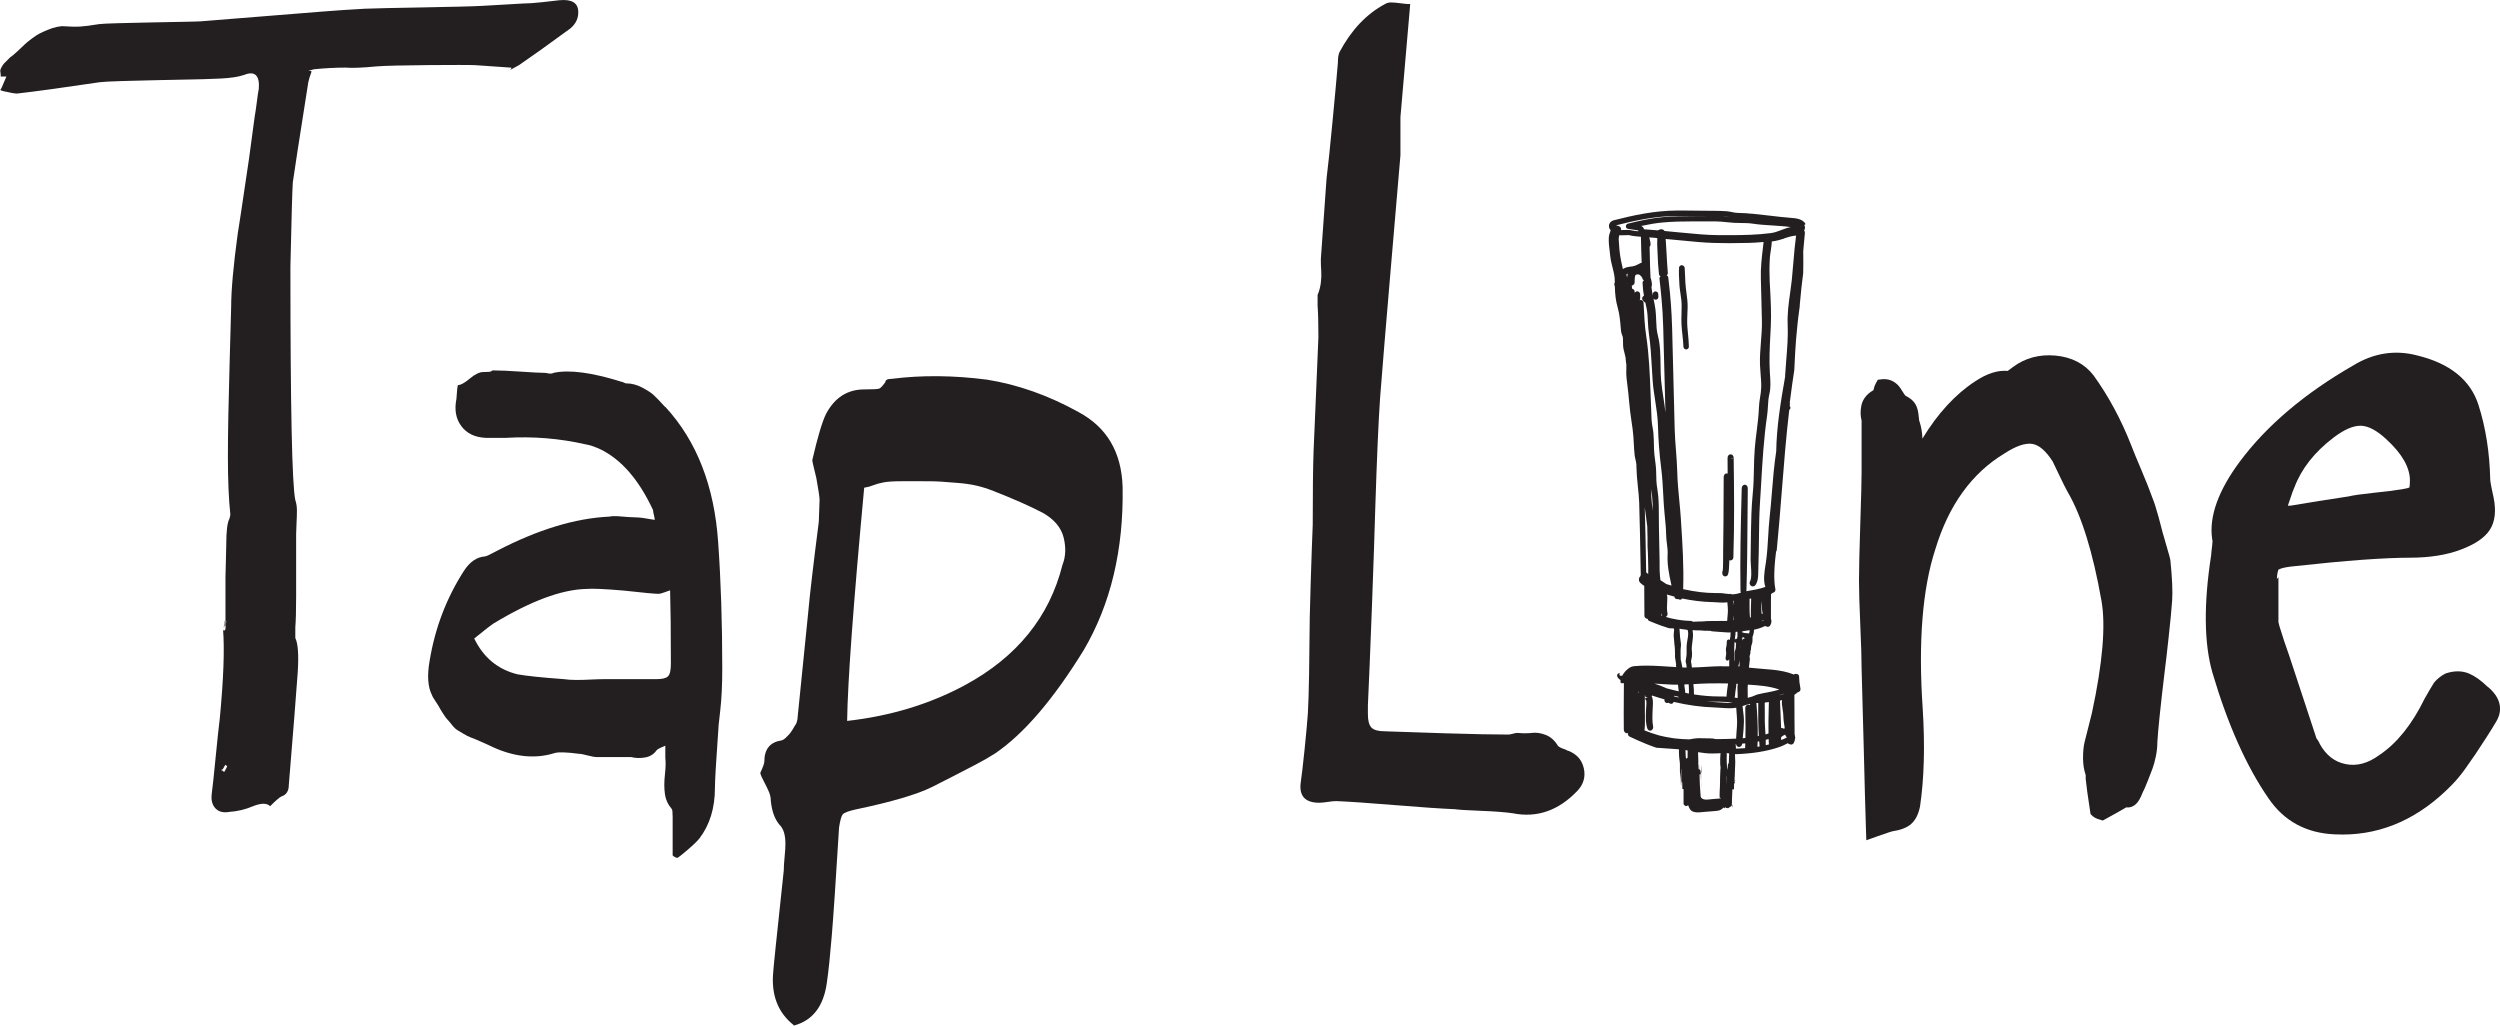 <svg xmlns="http://www.w3.org/2000/svg" id="Capa_2" data-name="Capa 2" viewBox="0 0 576 236.3"><defs><style>      .cls-1 {        fill: #231f20;      }    </style></defs><g id="Capa_1-2" data-name="Capa 1"><g><path class="cls-1" d="M392,176.68l-.03-.52s0-.02,0-.02c0,0,0,.02,0,.02,0,.02,0,.22,0,.55,0,.03,0,.05,0,.08,0,.34,0,.78,0,1.27,0,0,0,0,0,0v.1c.06-.1.09-.21.09-.32,0-.39-.03-.78-.05-1.17Z"></path><path class="cls-1" d="M399.18,184.61s0-.02,0-.03c0,0,0,.01,0,.02v.02Z"></path><path class="cls-1" d="M379.66,127.24c0-.06,0-.13-.01-.2,0,.07,0,.13.01.2h0Z"></path><path class="cls-1" d="M416.01,51.62c-.68-1.23-2.34-1.35-3.44-1.43-1.62-.12-3.27-.32-4.87-.51-2.39-.28-4.87-.58-7.35-.63-.44,0-.88-.1-1.34-.19-.42-.08-.84-.17-1.28-.2-.93-.06-1.87-.08-2.81-.09h-.6c-2.03-.04-4.06-.06-6.08-.06-.65,0-1.29,0-1.94,0-5.16.03-10.03,1.1-14.52,2.25-.45.12-.81.42-.98.82-.16.4-.12.84.1,1.21.06.1.13.18.2.27-.03.08-.05.17-.08.25-.15.43-.33.91-.35,1.49-.05,1.07.08,2.16.22,3.22.04.35.09.7.12,1.04.09.87.31,1.73.52,2.56.28,1.1.54,2.14.52,3.19v.26c-.07.13-.12.27-.12.43s.05.31.13.44c.04,1.92.23,3.44.65,4.89.44,1.54.57,3.08.71,4.7l.07.74c.03.36.15.67.26.96.09.24.18.47.18.67,0,.22.01.45.01.69,0,.69,0,1.4.18,2.09l.12.46c.11.43.22.85.3,1.27v.1s.11,1.16.11,1.16h0s.02.07.04.1c0,.02.02.04.02.06v.21c.01.3,0,.6,0,.89-.02.67-.04,1.37.04,2.09.07.65.15,1.3.23,1.95.14,1.2.29,2.4.38,3.62.12,1.53.34,3.09.56,4.61.08.56.16,1.12.24,1.67.15,1.09.21,2.22.27,3.3.05.89.09,1.77.19,2.66.04.38.12.74.21,1.1.09.39.18.75.2,1.13v.41c.04.73.06,1.47.11,2.2.06.86.15,1.71.24,2.56.12,1.14.25,2.32.29,3.5.14,4.71.24,9.42.32,14.13l.04,2.46s.01.05.02.07c-.05.11-.09.23-.08.35-.12.11-.23.24-.29.41-.15.4-.06.84.23,1.12.26.25.58.49.93.73,0,.93.01,1.87.01,2.8,0,1.35,0,2.69.03,4.09,0,.07,0,.11.02.15,0,.02,0,.04.03.07,0,.03.02.05.04.08.05.09.09.14.1.14,0,0,0,0,0,0,.01.01.03.03.04.04.01.01.03.03.04.04.03.03.06.05.1.07,0,0,0,0,.01,0h0s.06.03.09.04c.06.02.12.04.16.05.03,0,.07,0,.12,0,.03.2.13.39.33.48.46.2.92.39,1.39.57.86.34,2,.77,3.16,1.11.05.01.09.02.14.02.02,0,.04,0,.06,0,.3.01.61.03.91.05h.07c.01.15.02.29.03.43-.02.2-.04.39-.07.63,0,.08,0,.16-.01.25,0,.09-.01.19-.02.32.04.26.05.53.07.79.02.26.06.52.07.79,0,0,0,0,0,0,0,0,0,0,0,.01,0,0,0,0,0,.01,0,.03,0,.11,0,.14,0,.02,0,.05,0,.07.02.15.04.29.07.51,0,0,0,0,0,0h0s.03.24.03.24c.02.19.03.38.04.57v.11s.01.11.01.11c0,.21,0,.43.01.64h.03s0,.07,0,.11c0,.02-.02.03-.02.05,0,.15,0,.31,0,.48h0c0,.13,0,.26,0,.41.08.45.15.9.22,1.35.01.09.03.19.04.28,0,0,0,0,0,.01,0,0,0,.02-.01.03-.01.02-.01.05-.02.08,0,0,0,0,0,0h0s0,.01,0,.02c-.01.03-.03.06-.03.1,0,0,0,0,0,0,0,.02,0,.04,0,.06,0,0,0,0,0,0,0,0,0,.02,0,.03h0s.05.08.08.12l.02.15c-2.29-.13-4.56-.34-6.85-.34-.98,0-1.95.04-2.93.13-.66.06-1.24.46-1.72.94,0,0-.02.02-.03.03-.08.09-.18.16-.26.25h0c-.07.08-.13.17-.19.25-.01.01-.02.03-.03.04-.04.06-.09.11-.13.17-.04.06-.09.11-.13.17-.03.05-.11.18-.19.35h-.55c-.1-.18-.09-.41-.02-.61-.21,0-.41.09-.52.26-.11.18-.13.38-.03.57.03.09.11.24.17.31.07.07.14.14.32.31.07.07.16.11.25.14-.09.4-.07.75.3.75.02,0,.04,0,.07,0,.13-.01.26-.01.39-.02l-.02,3.16c-.02,2.51-.03,5.03,0,7.59,0,.1.02.18.07.31,0,.02.09.15.1.17.06.08.1.11.1.12,0,0,0,0,0,0,.04.04.08.07.12.09,0,0,.02.01.03.02.04.02.14.06.18.07.06.02.22.02.29.02h.02s.06-.03.09-.04l-.02.08c-.07.28.06.58.33.71.62.3,1.24.59,1.88.87,1.15.51,2.68,1.16,4.28,1.7.06.02.13.03.2.03,0,0,0,0,.01,0,.03,0,.06,0,.09,0,.23.01.46.02.69.04h0c.22.02.44.03.67.05l.8.06s0,0,0,0h0s0,0,0,0h.02s0,0,0,0h.2s.01.01.01.01c.84.05,1.68.11,2.51.18,0,0,0,0,0,0h.04c-.02.38,0,.78.01,1.16l.02.4c.01.33.06.65.1.98.06.4.11.77.09,1.12v.17s0,0,0,0c0-.16.08-.32.2-.43-.12.11-.19.26-.2.43,0,0,0,0,0,.01h0s0,.17,0,.17h0c-.03.77,0,1.38.1,1.95.09.55.11,1.11.12,1.7v.27s0,0,0,0c0,.02,0,.04,0,.06,0,.14.03.27.06.37,0,.04.01.07.02.1,0,0,0,0,0-.01,0,0,0,0,0,.01h0c0,.08,0,.14,0,.19,0,.03,0,.05,0,.07,0,.02,0,.04,0,.05,0,0,0,.02,0,.02,0,0,0,0,0,0v-.25h0s0,0,0,0c0-.02,0-.05-.01-.08h0c0-.57,0-1.73,0-2.83v-.02c0-.36,0-.72,0-1.04h0s.03,0,.04.01c0,.12,0,.23.02.36,0,0,0,0,0,0,.01.16,0,.33,0,.49v1.2s0,0,0,0h0v.66c0,.08,0,.11,0,.12h0s0,0,0,0c0,0,0-.05,0-.14,0-.1,0-.25,0-.43,0,0,0,0,0,0,0,0,0-.02,0-.03h0s0,.02,0,.03c0,.08,0,.13.01.19,0,.04,0,.09,0,.13,0,.1.02.18.03.24,0,0,0,0,0,.01,0,.44,0,.88.02,1.32,0,.02,0,.04,0,.04,0,0,0,0,0-.01,0,0,0-.01,0-.02,0-.01,0-.03,0-.05,0-.02,0-.04,0-.06,0-.05,0-.1,0-.17,0-.01,0-.02,0-.03,0-.02,0-.03,0-.05,0-.06,0-.13,0-.21,0-.03,0-.07,0-.1,0-.05,0-.11,0-.17,0-.12,0-.26,0-.4,0,0,0,.01,0,.02.02.07.08.12.13.17v.04s.02,1.32.02,1.32v.07h0s0,0,0,0c0,0,0,0,0,0,0,0,0,0,0,0v.03s.03,0,.03,0c0,.02,0,.02,0,.02,0,0,0,0,0,0,0,0,0-.02,0-.02h0s0,0,0,0h0s0,0,0,0h.23c0,.13.02.27.02.41v2.9c-.01.26.16.47.4.55-.02.12-.04.22-.04.22,0,0,.02-.05.05-.18,0,0,0-.02,0-.02.02,0,.03.03.06.04.04,0,.09.01.13.01v.03s0,0,0-.03c0,0,0,0,0,0,.11,0,.22-.03.32-.09.03-.02.05-.06.08-.09.02-.01.03-.03.04-.05.11.27.2.54.34.79.27.46.5.65,1.04.8.28.08.57.1.86.1.45,0,.91-.06,1.35-.1.86-.07,1.73-.14,2.59-.21.33-.03.66-.04.97-.14.43-.14.8-.41,1.14-.72,0,0,0,.01,0,.02,0,.03.01.08.02.1.02.07.03.12.05.12,0,0,0,0,.01,0,.05-.06.14-.16.25-.26h0s0,0,0,0c0,0,0,0,0,0,0,0,0,0,0,0,.05.06.09.12.16.15.08.04.16.06.25.06h0s0,0,0,0h0s0,0,0,0c0,0,0,0,0,0,0,0,0,0,0,0,0,0,0,0,.01,0s0,0,.01,0h0c.05,0,.1-.04.15-.05,0,0,0,0,0,0h0s.05-.02.08-.03h0s0,0,0,0h0s0,0,0,0h0s.03,0,.04-.01c0,.01,0,.03,0,.04,0,.05.03.08.07.08,0,0,.02,0,.02,0h0s0,0,0,0h0s0,0,0,0c0,0,0,0,0,0,0,0,0,0,0,0h0s0,0,0,0h0s0,0,0,0c0,0,0,0,0,0h0s0,0,0,0h0s0,0,0,0c0,0,0,0,0,0,.02-.01.04-.03.04-.07,0-.02,0-.04,0-.05,0-.02,0-.03,0-.05l.1-.07s.01-.01.02-.02c0,0,0,0,0,0,.01,0,.02-.01.03-.02,0,0,0,0,0,0,0,0,0,0,0,0,0,0,0,0,0,0,.02,0,.03-.02.05-.03,0,0,0,0,.01,0,0,0,.01,0,.02,0,0,0,0,0,0,0,0,0,0,0,0,0,0,0,0,0,0,0,0,0,0,0,0,0,0,0,0,0,0,0,.02,0,.04-.01.05-.02.14-.07.23-.2.28-.34,0-.02.03-.02.04-.04,0-.02,0-.04,0-.05,0-.03.02-.05.03-.08,0,.05-.01.09-.02.13.03.35.05.6.07.6,0,0,0,0,0-.01.06-.2.16-.58-.04-.75,0,0,0,0-.01,0l.03-.69h0s0-.02,0-.02c0-.02,0-.04,0-.07,0,.02,0,.03,0,.05,0-.03,0-.06,0-.08,0-.02,0-.04,0-.07,0,0,0,0,0,0v-.04s0-.01,0-.02c0,0,0-.09,0-.1h0s0,0,0-.01v-.03s0,0,0,0h0c.04-.81.06-1.61.1-2.42h.06s.1,0,.1,0h0s0,0,0,0h.01s.08,0,.08,0h0s0,0,0,0h.07s0,0,0,0h0s.03,0,.03,0h.02s0,0,0,0h0s0,.02,0,.02c0,0,0,0,0,0h0s0,0,0,0h0s0,0,0,0h0s0-.14,0-.14v-.13s0-.64,0-.64v-.41s.07-.02.09-.04v.36c0,.2,0,.37,0,.52,0,.24,0,.43,0,.47,0,0,0,0,0,0,0,0,0,.02,0,.02,0-.23,0-.45,0-.68,0,0,0,0,0,0l.02-.7s.08-.1.08-.17c0-.03-.02-.04-.03-.07,0-.02.02-.03.02-.05,0-.06-.02-.12-.06-.16l.02-.67v-.09c.02-.27.03-.53.05-.79,0-.02,0-.17,0-.23.02-.88.05-1.76.1-2.63,0-.02,0-.04,0-.06-.01-.26-.02-.53-.03-.82-.02-.34-.03-.68-.04-1.02l.27.02c3.82-.15,6.9-.64,9.71-1.56.83-.27,1.56-.63,2.21-.98.1.1.2.19.33.23.04.01.08.02.13.02,0,0,0,0,0,0,.03.01.06.01.08.02.07.03.14.06.23.06h0c.08,0,.16-.02.23-.05.15-.07.29-.19.37-.33.04-.07.07-.15.08-.22v-.07c.09-.1.15-.21.15-.35,0-.07,0-.13,0-.2.04-.07.08-.14.09-.22.02-.08.02-.16,0-.25,0-.03-.01-.06-.02-.08l-.04-.22c-.01-.05-.02-.11-.03-.16l-.05-.27c.01-.7,0-1.41-.01-2.11,0-.46-.02-.92-.02-1.37v-1.42c0-1.38,0-2.77-.02-4.15.08-.06.15-.11.23-.17l.26-.19h.01s0,0,0,0h.01s0,0,0,0h0s0,0,0,0h0s0,0,0,0c0,0,0,0,0,0t0,0s.01,0,.02-.01c0,0,.02-.01.03-.02,0,0,0,0,0,0h0s.01-.01.02-.02c0,0,0,0,0,0h0s0,0,0,0h0s0,0,0,0,0,0,0,0c0,0,0,0,0,0,0,0,.02-.02.03-.03.01-.01.03-.03.04-.04,0,0,0,0,0-.01,0,0,0,0,0,0,0,0,0,0,0,0,0,0,0,0,0,0,0,0,0,0,0,0,0,0,0,0,0,0h0s0,0,0,0c0,0,0,0,0,0h0s.03-.05.04-.07c.13-.01.25-.05.35-.14,0,0,.02,0,.03,0,0,0,0-.01.02-.02.01,0,.04-.02.05-.02h0c.09-.06.16-.15.2-.24.01-.02.02-.04.03-.06,0,0,0-.01,0-.02,0,0,0,.01,0,.02.02-.05,0-.1.02-.15,0-.06.03-.11.02-.17-.1-.51-.18-1.02-.24-1.54-.03-.28-.04-.56-.06-.84l-.03-.55c-.01-.15-.09-.28-.2-.37,0,0,0-.01-.01-.02-.03-.02-.07-.03-.1-.05-.1-.05-.22-.09-.33-.09h0s0,0,0,0c.01.19.02.37.03.56h-.01c-.01-.19-.02-.38-.03-.56,0,0,0,0,0,0h0s-.06,0-.09,0c-.01,0-.03,0-.04,0,0,0,0,0,0,0-.15,0-.3.05-.4.15-3.15-1.27-6.49-1.15-9.83-1.54-.18-.02-.37-.03-.55-.05.03-.19.06-.38.07-.57.01-.25.05-.51.08-.75.02-.16.04-.32.06-.47.02-.21,0-.39-.03-.56l-.03-.11s0-.04,0-.06c0-.01.02-.02.02-.03v-.15c.02-.06.05-.12.06-.19.02-.08.04-.16.07-.24.04-.11.06-.22.06-.33,0-.1,0-.2-.01-.29v-.1s0,0,0,0c.05-.08.12-.2.13-.36v-.17c.03-.35.04-.65.17-.94.07-.18.12-.36.15-.55.03-.19.03-.4.02-.63.01-.04.03-.07.04-.1,0-.01.01-.02.01-.04h0c0-.05-.04-.1-.06-.16,0-.02,0-.04,0-.04,0-.08,0-.17.03-.26.02-.09.06-.2.1-.3.07-.2.15-.42.17-.65l.03-.22c.02-.15.03-.3.04-.47.34-.08.67-.15,1.01-.25.49-.14,1.01-.36,1.59-.62.03.02.07.04.11.07.03.03.07.06.11.07,0,0,0,0,.01,0,.03,0,.07.01.1.01.08.03.16.06.24.06.31,0,.62-.27.67-.58,0,0,0-.03,0-.05.02-.03.04-.06.07-.09,0-.01.02-.02.03-.04,0-.01,0-.03,0-.04,0-.02,0-.03,0-.05,0-.02,0-.05,0-.07.08-.13.11-.3.06-.46,0,0,0-.02,0-.03l.03-.06h-.02s0,.02-.01.04c-.02-.1-.04-.19-.06-.29l-.04-.18c0-.45,0-.91,0-1.36v-2.2c.02-.7.02-1.41.02-2.11.02-.01.04-.02.06-.04l.12-.07h0s.05-.03.05-.03l.05-.03s0,0,0,0c0,0,0,0,0,0h0s0,0,0,0c0,0,0,0,0,0,0,0,0,0,0,0,0,0,0,0,0,0,0,0,0,0,0,0t0,0s0,0,0,0c0,0,0,0,0,0,0,0,0,0,0,0,0,0,0,0,0,0h0s0,0,0,0c0,0,0,0,0,0,0,0,.02-.01.03-.02,0,0,0,0,0,0,0,0,0,0,0,0,0,0,0,0,0,0,0,0,0,0,0,0,0,0,0,0,0,0,0,0,0,0,0,0,.01,0,.02-.02.04-.03,0,0,0,0,0,0,0,0,.01-.01.02-.02,0,0,.02-.02.02-.03,0,0,.01,0,.01-.01.08-.01.15-.04.21-.08.03-.01.06-.02.08-.03.11-.06.2-.15.25-.26.02-.03.02-.07.03-.11.02-.06.05-.11.05-.18,0-.04,0-.08-.01-.12,0-.01,0-.02,0-.03h0s0,0,0,0c0,0,0,0,0,0,0,0,0,0,0,0-.06-.31-.11-.63-.15-.94h0s0,0,0,0c-.07-.63-.1-1.27-.11-1.91,0,0,0,0,0,0,0,.64.04,1.28.11,1.91-.07-.63-.1-1.28-.11-1.92v-.63c0-.11,0-.23.01-.36s.01-.28.02-.45h0c.03-.71.07-1.43.14-2.14h0s0-.01,0-.01h0s.03-.34.03-.34l.16-1.44c.02-.14.03-.28.05-.43.09-.12.15-.26.16-.42.45-4.54.82-9.17,1.17-13.65.48-6.11.98-12.42,1.71-18.61h0c.1-.06.18-.14.23-.26.09-.23.04-.46-.13-.62l.05-.44v-.05s0,0,0,0h0c.01-.12,0-.23-.03-.34.11-.87.22-1.76.35-2.66.06-.45.12-.89.18-1.34,0,0,0-.01,0-.02,0,0,0,0,0,0,.16-1.13.32-2.27.51-3.44,0-.01,0-.02,0-.03.05-1.2.11-2.4.18-3.59h0s.02-.26.02-.26c0,0,0-.14,0-.14,0,0,0-.01,0-.02.06-1.05.13-2.11.22-3.16l.1-1.07h0s0,0,0,0c.07-.84.15-1.67.24-2.51h0s0,0,0,0h0s0,0,0,0h0s0,0,0,0h0c.01-.12.03-.23.04-.35.01-.12.03-.23.04-.35l.03-.25.03-.25.02-.17v-.08c.02-.09.03-.19.05-.29,0-.07.02-.14.03-.21-.01.1-.03.2-.04.3.01-.1.03-.2.04-.3.04-.31.08-.64.12-.96.02-.15.04-.3.06-.46-.02.11-.03.22-.04.33,0,.04-.01.08-.02.13.04-.31.08-.61.13-.94l.02-.48c.23-2.67.49-5.01.78-7.22,0-.72,0-1.44.03-2.2-.02-.96-.03-1.92-.02-2.88.12-1.39.25-2.77.38-4.15,0-.04,0-.09,0-.13,0-.04-.03-.08-.04-.12,0-.07,0-.14-.03-.2s-.07-.13-.11-.18c.21-.31.32-.71.04-1.23ZM409.35,128.56s0,0,0,0h0s0,0,0,0c0,0,0,0,0,.02ZM402.03,172.38c-.59.04-1.2.08-1.83.1l-.25-.02v-.2s0-.14,0-.14c0-.02,0-.04,0-.05,0,0,0,0,0,0,0,0,0-.01,0-.02,0-.04,0-.05-.01-.08,0,0,0,0,0,0,0-.04,0-.08-.02-.12,0-.02,0-.04,0-.06.01-.09,0-.18-.01-.28,0-.03,0-.06,0-.1.03,0,.06,0,.08,0,0,.01,0,.03,0,.04h0s0,.01,0,.02c0,0,0,0,0,0,0,.05.03.09.04.14.01.03.01.07.03.1.02.05.06.08.09.12,0,0,0,0,0,0,.02.03.02.07.05.1s.07.02.1.04c0,0,0,0,0,0,0,0,0,0,0,0,0,0,0,0,0,0,0,0,0,0,0,0,.01.01.03.02.04.03.03.02.05.05.09.06,0,0,0,0,0,0,.07.03.15.05.22.05,0,0,.01,0,.02,0,0,0,0,0,0,0,0,0,0,0,0,0h0c.08,0,.16-.02.24-.05.05-.02.09-.05.13-.08.03-.02.06-.04.09-.06.02-.02.04-.05.06-.07.04-.04.08-.08.11-.13,0-.02,0-.03.02-.05,0,0,0,0,0-.01,0,0,0,0,0,.01.02-.05.03-.09.04-.14,0-.02.01-.03.01-.04h0c0-.05,0-.1.01-.15.24-.02.48-.04.73-.06,0,.06,0,.12,0,.17h0s0,0,0,0c0,.04,0,.08,0,.12,0,.11,0,.21-.01.29,0,.02,0,.05,0,.07,0,.09-.01.16-.02.22,0,0,0,.02,0,.03,0,.07-.01.12-.02.16-.01.02-.03.03-.04.05ZM406.83,171.7c0-.12,0-.23,0-.35,0-.25,0-.49,0-.73,0-.05,0-.11,0-.17.17-.04.33-.08.5-.13.05-.01.1-.03.15-.05.02.42.04.84.07,1.25-.04-.63-.06-1.27-.08-1.91.02.74.05,1.48.1,2.21,0-.1-.01-.2-.02-.3-.24.06-.47.11-.71.16ZM401.45,170.81s0,0,0,0c-.01.12-.08.21-.14.3.07-.09.13-.18.14-.3,0,0,0,0,0,0s0,0,0,0c0,0,0,0,0,0,0,0,0,0,0,0ZM399.78,179.79v.18s-.04-.02-.06-.03c0-.06,0-.13,0-.21h0s0,0,0-.01c0,0,0,0,0,.01.02-.03.04-.06.05-.09v.14ZM404.9,172.06s0,.08,0,.13c.04-.54.06-1.1.08-1.65,0,.11,0,.22-.01.33.12-.02.23-.04.35-.07.03.39.05.79.09,1.18-.16.03-.33.05-.5.08ZM401.52,170.07l.04-.36c.11-1.11.23-2.25.24-3.39.02-.94-.1-1.88-.22-2.78-.04-.29-.07-.58-.1-.86.14-.05.29-.09.43-.14.43-.15.86-.28,1.29-.38,0,.1,0,.2.01.3-.11-.07-.23-.11-.37-.11h0c-.41,0-.73.34-.73.76,0,.73.01,1.47.03,2.2.01.76.03,1.51.03,2.27,0,.82-.01,1.64-.03,2.45h0c-.2.02-.41.04-.62.06ZM414.25,159.56s0,0,0,0c0,0,0,0,0,0h0s0,0,0,0ZM406.99,169.15c-.07.02-.15.04-.22.05-.02-.26-.03-.52-.05-.78-.05-.77-.1-1.55-.11-2.32,0-.53,0-1.07,0-1.6l-.02-2.5v-.02s.06-.08.09-.13h0c.29-.03.58-.06.87-.09l-.04,1.53c-.05,1.87-.09,3.8-.05,5.7h0c-.15.06-.3.12-.46.16ZM391.92,183.72c-.03-.06-.06-.11-.09-.17v-.04c-.03-.5-.06-.99-.1-1.49-.06-.8-.12-1.59-.12-2.4,0-.4-.02-.79-.04-1.18h0c.11-.03.21-.07.29-.15,0,0,0,0,0,0,0,.06,0,.12,0,.18,0,.31,0,.61.03.92l.04.45c.01.16.01.32.02.48,0,.16,0,.31,0,.45,0,.09,0,.18,0,.26,0,.06,0,.12,0,.17,0,.11,0,.2,0,.27,0,.02,0,.03,0,.05,0,.04,0,.07,0,.08,0,0,0,.02,0,.02,0,0,0,0,0-.02l.02-.48h0c.01-.35,0-.68-.04-1.02,0-.05,0-.09,0-.14,0-.24,0-.48,0-.74,0-.05,0-.1,0-.14,0-.3,0-.6,0-.89h0s0-.07,0-.1c-.03.07-.03.15-.09.21,0-.19,0-.37-.02-.54,0-.16-.07-.33-.19-.44-.04-.04-.09-.06-.14-.07,0-.12,0-.23-.01-.35-.01-.3-.03-.6-.03-.9,0,0,0,0,0,0,0,0,0,0,0,0v.04c0,.1,0,.34,0,.66v.1c0,.13,0,.28,0,.43-.03,0-.06-.01-.09-.02,0-.06,0-.12,0-.19-.02-.27-.03-.54-.04-.81,0-.02,0-.04,0-.04,0,0,0,0,0,.01,0,0,0,.02,0,.04,0,0,0,0,0,.02v.02s0,.04,0,.07c0,0-.01-.24-.01-.24,0,0,0,0,0-.01,0-.03,0-.05,0-.08h0s0-.04,0-.04c0,0,0,0,0,.01,0,0,0,.03,0,.06,0,.01,0,0,0,.02-.01-.06-.03-.11-.06-.17.02-.06.05-.11.05-.17-.03-.57-.04-1.14-.05-1.71,0-.23-.01-.47-.02-.7.5.08,1,.15,1.5.21.61.08,1.22.1,1.79.1.52,0,1-.02,1.42-.04.15,0,.31-.03.46-.05v.05c-.05.85-.11,1.73-.06,2.63l.03.64c.01-.22.03-.44.04-.67,0-.02,0-.03,0-.03.02,0,.03,1.35.05,2.66v.17s0,0,0-.02v.02h0v.03c0,.23,0,.46,0,.69v.07s0,.01,0,.02c0,.06,0,.12,0,.18,0-.07,0-.13,0-.2,0-.3,0-.63-.01-.96l-.09-1.97c-.02.26-.03.53-.04.79-.02.58-.02,1.16-.02,1.73,0,.69,0,1.39-.04,2.08-.05.69-.06,1.37-.07,2.05h0s0,.5,0,.5c-.58.05-1.16.09-1.74.14-.36.03-.83.11-1.28.11-.49,0-.97-.1-1.24-.46-.02-.02-.03-.04-.04-.05ZM410.98,100.39c-.06-.09-.15-.14-.25-.19-.03-.01-.04-.04-.07-.05.13.05.24.13.31.24ZM410.36,170.47h0c0-.21.01-.42.02-.63h0s0-.01,0-.02c.02-.02.06-.04.09-.06.08-.07.16-.13.25-.19.05-.03.1-.07.16-.1.11-.06.23-.12.35-.18.03-.01.05-.03.08-.04,0,0,0,0,0,0,0,.03,0,.06.01.07.04.16.12.3.23.4,0,0,.01.01.02.02.03.03.05.06.08.08l.02.07v.02c-.24.14-.48.26-.7.36-.03.01-.06.02-.09.03-.17.07-.34.14-.5.19,0,0,0-.02,0-.03ZM406.2,161.9h-.24s.21,0,.21,0h0,.02s0,0,0,0h0ZM406.15,161.29h0s0,0,0,0c0,0,0,0,0,0h0ZM410.75,159.94c.1-.03.2-.07.31-.11,0,.02,0,.04,0,.05-.34.12-.65.22-.96.29v-.02s0-.03,0-.03c.22-.06.44-.12.65-.19ZM414.41,159.25s0,0,0,0c0,0,0,0,0,0h0ZM414.41,159.23s0,0,0,0c0,0,0,0,0,0,0,0,0,0,0,0,0,0,0,0,0,.01ZM413.81,159.14s0,0,0,0c0,0,0,0,0,0,0,0,0,0,0,0ZM413.82,159.13s0,0,0,0t0,0s0,0,0,0c0,0,0,0-.01.01,0,0,0,0,0,0ZM413.83,159.12s0,0,0,0c0,0,0,0,0,0,0,0,0,0,0,0ZM413.24,159s0-.02,0-.02c0,0,0,0,0,0,0,0,0,.02,0,.03h0s0,0,0,0c0,0,0,0,0,0ZM413.43,158.67h0s0,0,0,0h0s0,0,0,0ZM413.43,158.67h0s0,0,0,0c0,0,0,0,0,0ZM411.84,160.88s0,0,0,0c0,0,0,0,0,0h0s0,0,0,0h0s0,0,0,0h0ZM412.95,167.47h0,0ZM412.81,159.85h0s0,0,0,0ZM412.81,159.16c-.03-.07-.05-.15-.1-.21,0,0,0,0,0,0,0,0,0,0,0,0,.05.06.07.13.1.21ZM410.58,162.43c.03.36.08.72.14,1.07.08.47.15.92.16,1.38,0,.39.04.8.08,1.22.01.1.03.2.04.31.05.4.11.8.19,1.25v.14s0,0,0,0c-.09.04-.17.07-.2.11-.1-.11-.24-.15-.38-.16-.02,0-.03-.02-.04-.02-.07,0-.13,0-.2.03-.03-1.17-.08-2.34-.14-3.49-.05-.94-.09-1.87-.12-2.8.01-.01.02-.03.03-.04s.02-.03.03-.04c.13-.03.27-.06.4-.09-.05.39-.04.76-.01,1.12ZM409.19,160.35s0,0,0,0h0s0,0,0,0ZM409.81,170.56s.07.03.1.04c-.03-.02-.07-.03-.1-.05,0,0,0,0,0,0ZM413.84,158.29s-.02.01-.04.02h0s0,0,.01,0c0,0,.02,0,.03-.01ZM404.98,169.6h0c.04-2.62-.12-5.27-.3-7.56,0-.02-.01-.04-.02-.06.15,0,.3-.01.44-.02-.04,2.85,0,5.3.13,7.59-.08.02-.17.03-.25.05ZM413.37,159.54s0,0,0,.01c0,0,0,0,0,0,0,0,0,0,0,0,0,0,0,0,0,0,0,0,0,0-.01-.01ZM403.73,161.12c-.15.05-.3.07-.45.11.15-.04.3-.06.45-.11ZM402.3,161.46s-.01,0-.02,0c0,0,0,0,.02,0h0c.1,0,.2-.04.27-.11-.04.04-.1.07-.15.09-.04,0-.08.02-.11.03ZM385.73,160.47c0-.06,0-.11,0-.17.32.08.65.16.98.23,0,0,0,.01,0,.02,0-.05-.01-.11-.02-.17.01.12.03.24.04.34t0,0s0-.01,0-.02c-.34-.07-.67-.15-1.01-.23ZM379.59,123.94s0,0,0,0c0,0,0,0,0,0-.02.59-.02,1.17,0,1.72-.02-.55-.02-1.13,0-1.72,0,0,0,0,0-.01,0,0,0-.01,0-.02,0-.11.07-.19.12-.27-.06.09-.12.18-.12.29ZM414.99,53.79s0,0,0,0c.01-.02.03-.03.04-.05h0s0,0,0,0c0,0,0,0,0,0,0,0,0,0,0,0-.02.02-.03.04-.04.05ZM379.72,142.02h0s0,0,0,0c0,0,0,0,0,0,0,0,0,0,0,0ZM406.35,142.93s-.04.01-.06.02c-.06.03-.12.05-.17.07-.08.03-.17.07-.25.1,0,0,0,0,0-.01,0,0,0,0,0,0,0-.01,0-.02,0-.03.07-.05.16-.09.24-.13.05-.03.09-.05.14-.08.02,0,.03-.02.04-.02,0,0,0,0,0,0,.01.03.03.05.05.08,0,0,0,0,0,0ZM393.39,161.67h2.87c.11.01.22.02.32.02.04,0,.07,0,.11,0,.29,0,.6.02.94.04l.49.02c.35.08.71.14,1.09.18-.23.02-.47.02-.71.02-.65,0-1.33-.05-2-.1-.51-.04-1.02-.08-1.5-.09-.53-.02-1.07-.04-1.61-.08ZM399.85,160.75s-.09-.02-.14-.03c0,0-.02,0-.02,0,0,0-.02,0-.02,0,.01-.07,0-.12.03-.2.04-.16.08-.35.08-.55h0c0-.28.05-.56.1-.86l.02-.1v-.08c.09-.42.12-.84.15-1.27v-.12s0,0,0,0c0,0,0,0,0,0,.05,0,.09,0,.13,0,.08,0,.16.01.23.02-.03.1-.05.2-.06.3,0,.02-.01.04-.01.07-.05.39-.03.77-.01,1.14,0,.19.02.37.02.56v1.2c-.08-.01-.17-.03-.25-.04-.08-.01-.16-.02-.25-.04ZM379.23,52.86l-.45-.03c-.08-.35-.32-.64-.65-.77,1.63-.35,3.35-.66,5.06-.81,2.26-.2,4.6-.24,6.9-.24.57,0,1.13,0,1.7,0,.59,0,1.18,0,1.76,0,.49,0,.97,0,1.45,0,.08,0,.16,0,.23,0,.85,0,1.69.09,2.57.18.58.06,1.16.12,1.75.15.54.03,1.08.04,1.62.04.91.01,1.77.02,2.63.15,1.49.23,3.02.32,4.5.41,1.41.09,2.87.18,4.28.38-.79.15-1.51.42-2.2.69-.78.3-1.52.58-2.34.69-3.18.42-6.42.48-9.59.48-.64,0-1.27,0-1.9,0h-.45c-2.83-.01-5.72-.3-8.5-.57-.92-.09-1.83-.18-2.75-.26l-1.34-.13c-.06-.09-.12-.17-.2-.23-.14-.11-.31-.15-.48-.16-.02,0-.04-.02-.06-.02-.06,0-.12,0-.19.02-.03,0-.09.03-.13.04-.14.04-.3.09-.47.21-.91-.08-1.82-.16-2.73-.22ZM411.1,54.9c.92-.29,1.8-.56,2.72-.62-.27,2-.45,4.01-.61,5.98-.12,1.42-.23,2.84-.38,4.26-.11.99-.25,1.97-.38,2.95-.34,2.37-.68,4.82-.57,7.3.12,2.68-.11,5.5-.33,8.23-.1,1.24-.2,2.47-.27,3.69h.03s-.03.17-.03.17h0c-1.03,5.82-1.95,11.51-2.04,17.14h0s0,0,0,0c-.48,3.12-.74,6.31-.99,9.4-.16,1.98-.32,3.96-.54,5.92-.16,1.48-.25,2.98-.33,4.44-.11,1.88-.23,3.83-.5,5.71l-.11.7c-.25,1.59-.56,3.52-.03,5.06-.08.03-.17.05-.26.08-.26.09-.51.17-.72.23-.98.25-1.69.4-2.39.5-.33.05-.66.11-1.02.18,0-.05.03-.07.03-.13.17-5.45.21-11.16.25-16.67.02-2.29.03-4.56.06-6.8.01-.88-.57-.93-.68-.94,0,0,0,0-.01,0-.12,0-.68.06-.71.9h0s-.04,1.59-.04,1.59c-.18,7.24-.37,14.73-.24,21.9,0,.21.04.36.09.48-.74.26-1.4.38-2.02.38-.04,0-.08,0-.11,0h0c-.08-.05-.17-.08-.26-.09-.03,0-.06-.03-.09-.03h0c-.09,0-.18.03-.26.07-.1-.01-.21-.02-.31-.05-.04-.01-.09-.02-.13-.02-.31-.02-.63-.05-1.04-.13l-.41-.02c-.26-.01-.52-.02-.73-.02-.02,0-.04,0-.06,0-.13,0-.27,0-.4,0-2.33,0-4.73-.29-7.48-.9.18-5.24-.16-10.56-.5-15.71l-.04-.68c-.09-1.39-.23-2.77-.36-4.15-.2-2.09-.41-4.25-.46-6.4-.04-1.71-.17-3.42-.3-5.08-.12-1.56-.25-3.18-.29-4.77l-.1-3.88c-.16-6.45-.32-12.9-.49-19.36-.11-3.92-.38-7.56-.82-11.12l-.07-.67c-.02-.17-.11-.33-.25-.43-.04-.03-.09-.04-.14-.06h0c.18-.12.31-.3.29-.53-.14-1.55-.22-3.09-.3-4.64-.06-1.07-.12-2.13-.2-3.2l2.22.21c1.75.17,3.49.34,5.24.49,2.38.21,4.8.27,7.18.27,1.48,0,2.94-.03,4.36-.06,1.06-.02,2.22-.09,3.56-.21-.05.44-.1.87-.15,1.3-.27,2.3-.56,4.68-.48,7.11.05,1.6.08,3.2.12,4.79.04,1.61.07,3.21.12,4.81.05,1.65-.09,3.35-.22,4.99-.14,1.74-.28,3.53-.22,5.32.03.71.08,1.41.14,2.11.09,1.06.17,2.06.14,3.11-.02.72-.13,1.43-.25,2.18-.12.75-.24,1.53-.27,2.33-.06,1.86-.3,3.76-.53,5.6-.17,1.33-.34,2.67-.44,4.01-.13,1.6-.16,3.21-.19,4.78-.04,1.82-.08,3.71-.27,5.55-.31,3.09-.37,6.21-.42,9.22v.55c-.04,1.81-.05,3.61-.07,5.42,0,.41.03.91.07,1.45.09,1.26.2,2.83-.21,3.6-.19.36-.08.8.27,1.01.12.07.25.11.38.11.24,0,.48-.12.63-.34.52-.8.59-1.68.61-2.51.05-1.77.09-3.53.13-5.3.03-1.14.04-2.28.05-3.41.03-2.36.05-4.8.2-7.19.1-1.59.2-3.19.29-4.78.3-5.2.61-10.58,1.38-15.84.11-.72.15-1.43.19-2.13.06-.98.11-1.91.34-2.86.34-1.38.23-2.96.14-4.36l-.03-.41c-.19-3.03-.04-5.94.12-9.01l.09-1.81c.14-2.91-.02-5.92-.17-8.83l-.08-1.48c-.08-1.76-.08-3.48.02-5.25.04-.65.13-1.28.24-1.94.1-.66.19-1.34.23-2.04h.15c.98-.12,1.89-.4,2.77-.68ZM411.84,93.11s0,0,0,0c0,0,0,0,0,0,0,0,0,0,.01,0h0s0,0-.01,0c0,0,0,0,0,0ZM408.7,135.53h0s0,0,0,0h0s0,0,0,0c0,0,0,0,0,0ZM408.06,141.98h0s0,0,0,0h0ZM397.72,160.5c-.38-.02-.73-.03-1.04-.04-.03,0-.06,0-.09,0-.09,0-.18,0-.27,0h-.29s0,0,0,0h0s-.02,0-.03,0c0,0,0,0,0,0-.04,0-.08,0-.12,0-1.83,0-3.67-.17-5.6-.47v-.1c0-.67,0-1.37-.12-2.14,0-.05,0-.09,0-.13,1.15-.07,2.3-.14,3.45-.16.85-.01,1.72-.02,2.58-.02.65,0,1.31,0,1.96.03-.03.23-.07.46-.1.69-.05.31-.1.63-.13.94l-.04.38c-.04.35-.07.7-.11,1.05h-.03ZM394.15,160.98s-.04,0-.06,0c.03,0,.06,0,.09,0-.01,0-.02,0-.03,0ZM382.56,142.36s-.05-.02-.08-.02c-.01,0-.02,0-.03-.01h0s0,0,0,0c0,0,.02,0,.03,0,.03.01.06.02.09.03,0,0,0,0-.01,0ZM384.35,108.22c.03,1.57.11,3.14.23,4.69-.05-.83-.1-1.65-.16-2.48,0,.02,0,.04,0,.06-.04-.75-.06-1.51-.08-2.27ZM403.45,138.61c-.04,1.19-.07,2.41-.06,3.62-.06.02-.13.04-.19.06,0-.08-.01-.17-.02-.25-.04-.51-.08-1.02-.08-1.52v-2.57c.12-.01.25-.02.37-.04l-.02.69ZM386.74,152.74h0s.03,0,.05,0c-.02,0-.03,0-.05,0ZM386.63,153.49h0s0,0,0,0c0,0,0,0,0,0,0,0,0,0-.01,0,0,0,0,0,.01,0ZM387.24,151.8s0,0,0,0c0-.27-.01-.54-.03-.82-.02-.46-.02-.9,0-1.33.01-.15.01-.31.04-.45.06-.3.06-.6.04-.89s-.06-.57-.11-.85c-.04-.22-.07-.43-.09-.65-.03-.31-.05-.62-.06-.92-.02-.34-.04-.68-.08-1.03.17.02.35.04.52.07,0,0,0,0,0,0,.02,0,.09.02.15.03.02,0,.05,0,.08.02.03,0,.05,0,.06.01h.17c.3.07.59.12.91.15.01.09.03.18.05.27.03.12.05.24.06.37.01.38-.01.74-.07,1.1l-.07.38c-.11.64-.23,1.31-.22,1.97v.43c.02.33.02.65,0,.98,0,.03-.01.07-.01.11-.02.3-.04.6-.11.92-.07.34-.16.76,0,1.16.07.16.07.33.08.52,0,.18.02.36.05.45,0,0,0,0,0,.01-.34,0-.68-.02-1.02-.03,0-.03.03-.05.02-.08-.1-.64-.25-1.27-.4-1.89ZM382.1,142.19s0,0,0,0c0,0,0,0,0,0h0ZM380.45,65.73c.01.11,0,.22-.05.32.04-.1.06-.21.05-.32h0s0,0,0,0ZM394.38,138.71c.34,0,.7.03,1.06.06.51.03,1.03.07,1.54.07.34,0,.68-.03,1.01-.07.01.16.02.32.03.47.04.47.09.94.09,1.42,0,.48-.05.97-.1,1.45-.03.32-.05.63-.07.95-.03,0-.06,0-.1,0l-3.49.02c-.36,0-.71,0-1.07.02-.18,0-.35.02-.52.04-.18.02-.35.04-.54.04-.73,0-1.46.04-2.19.07-.11-.11-.26-.18-.42-.19-.65-.02-1.3-.06-1.95-.13,0,0,0,0,0,0h0l-.37-.05s-.04,0-.04,0h0s0,0,0,0h0c-.29-.04-.56-.08-.83-.13-.47-.08-.93-.16-1.42-.28,0,0,0,0,0,0,0,0,0,0,0,0h0s0,0,0,0c-.02,0-.11-.03-.12-.03,0,0,0,0,0,0,0,0,0,0,0,0h0s0,0,0,0h0s0,0,0,0h0c-.38-.1-.74-.2-1.08-.3h0c.27-.13.47-.48.4-.77-.18-.79-.14-1.68-.09-2.54l.03-.58c.02-.37.04-.85-.1-1.27.59.18,1.18.34,1.76.48v.02c.01.22.14.41.34.51.09.04.18.06.27.06.07,0,.15-.01.21-.04.06.03.13.06.19.09.09.04.18.07.27.07,0,0,0,0,0,0,.11,0,.21-.03.3-.08.08-.05.15-.12.2-.19,2.29.47,4.57.76,6.78.82ZM387.02,161.18s0,0,0,0c0,0,0,0,.01.01,0,0,0,0-.01-.01,0,0,0,0,0,0ZM388.29,159.63c-.01-.1-.02-.19-.03-.29,0-.1-.02-.2-.03-.29-.08-.45-.12-.9-.17-1.35.34-.01.67-.03,1.01-.05,0,0,0,0,0,0h0s0,.04,0,.06c.02.25.03.49.05.74h0c.02.22.01.44.01.67,0,.22.02.44.01.67-.29-.05-.57-.1-.86-.16ZM382.83,141.81s-.06-.02-.09-.03c.02-.15.03-.3.04-.45.04.15.08.3.14.45.01.04.05.05.07.09h0c-.05-.02-.11-.04-.17-.06ZM379.9,66.42h0,0ZM380.83,142.37s0,0,0,0h0s0,0,0,0ZM381.73,141.92s0,0,0,0c0,.02-.02.04-.02.06,0-.02.02-.04.02-.06,0,0,0,0,0,0ZM383.68,135.13s0,0,0,0c0,0,0,0-.01,0h.01ZM380.25,134.66s0,0,0,0c0,0,0,0,0-.01,0,0,0,0,0,.01ZM381.47,134.75h0s0,0,0,0c0,0,0,0,0,0ZM381.46,134.75h0s0,0,0,0c0,0,0,0,0,0,0,0,0,0,0,0ZM381.43,134.91s0,0,0,0c0,0,0,0,0,0,0,0,0,0,0,0,0,0,0,0,0,0ZM382.42,134.69h0s0,0,0,0ZM380.13,133.91s0,0,0,0c0,0,0,0,0,0,0,0,0,0-.01.01,0,0,0,0,0,0,0,0,0,0,0,0ZM383.72,135.17h0s0,0,0,0ZM380.51,141.46h0s0,0,0,0c0,0,0,0,0,0ZM380.94,142.17s0,0,0,0c0,0,0,.02,0,.03h0s0-.01,0-.02ZM386.51,137.21s-.03,0-.05.01c.02,0,.03,0,.05-.01h0s0,0-.01,0c0,0,0,0,0,0ZM386.66,135.56h0s-.01-.01-.02-.02c0,0,0,0,0,0,0,0,0,0,0,0,0,0,.01.01.02.02ZM380.61,140.47h0c-.07,0-.14.01-.21.03h0c.07-.02.14-.03.21-.03ZM383.13,137.01h0s0,0,0,0h0ZM386.78,135.52l-.07-.02.12.03h-.05ZM382.1,133.5h0s0,0,0,0c0,0,0,0,0,0ZM382.6,141.85s0,0,0,0c0,0,0,0,0,0,.04.04.07.08.09.13-.01-.02-.03-.04-.05-.06-.02-.02-.03-.05-.05-.07ZM403.16,137.22s-.04-.09-.07-.13c.02.04.05.08.07.13,0,0,0,0,0,0ZM396.74,153.49c-2.31.02-4.63.26-6.94.3,0,0,0,0,0-.01,0,0,0-.01,0-.02v-.08s-.02-.09-.02-.09c0-.03,0-.06-.01-.1,0-.03-.01-.06-.01-.1h0c0-.22-.05-.43-.09-.6-.03-.12-.05-.24-.06-.34,0-.02-.01-.04,0-.06,0-.03.01-.06.02-.09.01-.17.05-.34.09-.53.04-.17.08-.33.1-.5.03-.22.04-.43.03-.64,0-.21-.02-.42-.04-.62-.03-.37-.06-.71-.01-1.04.05-.4.1-.8.14-1.2.04-.31.07-.63.11-.94.05-.42.02-.82-.03-1.21-.02-.14-.03-.29-.05-.43.41.02.83.05,1.24.06.19,0,.38,0,.57,0l1.04.08h0s.05,0,.05,0h0s0,0,0,0h0s0,0,0,0h0s0,0,0,0h.02s0,0,.01,0h.02s0,0,0,0c0,0,0,0,0,0h0s0,0,0,0c0,0,.01,0,.02,0,.03,0,.06,0,.09,0,.02,0,.03-.02.04-.02h0s0,0,0,0c0,0,0,0,0,0,0,0,0,0,0,0l.85.04h.24c.09.05.18.1.3.11l1.18.09h0s.03,0,.04,0c0,0,0,0,0,0l.59.05s.03,0,.05,0c.01,0,.02,0,.03,0l.56.04c.42.03.83.06,1.31.09.17,0,.34-.02.52-.03-.01.27-.03.53-.05.8,0,.04.02.07.03.11-.02.04-.06.07-.06.12l-.02.12c-.04.2-.05.41-.08.61-.06-.05-.12-.11-.2-.12h0s-.04,0-.06,0c-.09,0-.18.03-.26.09-.09.07-.16.17-.17.28-.02.16-.03.32-.03.47,0,.17-.01.35-.04.52-.02.09-.04.17-.05.26-.03.13-.06.26-.08.4-.02.14-.03.29-.02.45,0,.1.02.2.03.3.03.22.05.43.03.62-.01.11-.03.21-.05.32-.04.24-.08.49-.08.74,0,.11.05.21.12.29.08.08.18.12.29.12.22,0,.41-.18.42-.4,0-.01,0-.02,0-.03v1.75h0s0,0,0,0c-.11,0-.21,0-.32,0-.45,0-.9,0-1.34,0ZM400.31,145.66c0,.17,0,.34,0,.51,0,.17.01.34,0,.52-.06.14-.08.27-.08.41,0,.03-.02.06-.02.09h0s0,0,0,0c0,0,0,0,0,.01,0,.02.02.03.03.04,0,0,0,0,0,0-.06-.04-.12-.08-.2-.08h0c-.17,0-.29.12-.35.26.03-.2.05-.4.08-.59,0-.04-.02-.08-.03-.12.02-.04.06-.07.06-.12.05-.36.07-.69.07-1.01.14-.01.28-.02.42-.03,0,.02,0,.03,0,.05,0,.02,0,.03,0,.05ZM385.91,143.94h0s0,0,0,0ZM386.2,143.44s0,0,0,0c0,0,0,0,0,0,0,0,0,0,0,0ZM399.17,143.99h0,0ZM399.95,144.41s-.02-.06-.03-.08h0s.03.05.03.09c0,0,0,0,0,0ZM400.5,143.55s0,0,0,0c0,0,0,0,0,0,0,0,0,0,0-.01,0,0,0,0,0,.01ZM401.21,143.94s.02,0,.03,0c-.01,0-.02,0-.03,0,.01,0,.02,0,.04,0-.01,0-.02,0-.03,0ZM394.43,144.65s0,0,0,0c0,0,0,0,0,0h0ZM393.89,144.47s-.03,0-.04.01c0,0,.01,0,.02,0,0,0,.01,0,.02,0ZM386.54,143.87h0s0,0-.01,0c0,0,0,0,0,0,0,0,0,0,.01,0ZM387.82,143.94s0,0,0,0h0s0,0,0,0c0,0,0,0,0,0h0s0,0,0,0,0,0,0,0c0,0,.01,0,.02,0,0,0-.01,0-.02,0ZM388.74,144.11s0,0,0,0c0,0,0,0,0,0,0,0,0,0,0,0ZM388.45,144.32s0,0,0,0c0,0,0,0,0,0,0,0,0,0,0,0ZM387.47,143.82s-.01,0-.02.01c0,0,0,0,0,0,0,0,.01,0,.02,0-.01,0-.02,0-.03.02,0,0,.01,0,.02,0,0,0,.01,0,.02,0ZM392.3,144.07h0s0,0,0-.01h0s0,0,0,.01ZM392.3,144.06s0,0,0,0c0,0,0,0,0,0h0ZM394.01,144.83s.04,0,.07,0c-.02,0-.04,0-.07,0h0ZM394.11,144.83h0s.03,0,.05,0c-.02,0-.03,0-.05,0ZM393.51,144.84s0,0,0,0c0,0,0,0,0,.01,0,0,0,0,0-.01ZM386.79,144.43s0,0,0,0c0,0,0,.01,0,.02h0s0-.01,0-.02c0,0,0,0,0,0ZM392.24,144.83h0,0ZM399.18,145.03h0s0,0,0,0h0ZM396.19,145.24h0s0,0,0,0c0,0,0,0,0,0,0,0,0,0,0,0,0,0,0,0,0,0ZM402.37,142.49s-.02,0-.04,0h0s.02,0,.04,0h0ZM402.33,142.49h0s-.02,0-.02,0c0,0,0,0,0,0,0,0,.02,0,.02,0ZM398.51,143.16s0,0,0,0c0,0,0,0,0,0h0s0,0,0,0ZM399.66,151.22c.01.25.02.51,0,.76-.01.15-.06.3-.09.45v-3.23c0-.24.03-.47.04-.71.02-.24.02-.48.05-.71.02.19.17.35.37.36-.02.08-.05.16-.06.23-.03.18-.03.36-.03.55,0,.25,0,.46-.08.65-.24.56-.22,1.14-.2,1.65ZM401,149.63c.04-.21.05-.42.06-.63,0-.12.02-.23.03-.34,0,.3-.03.59-.08.88,0,.03,0,.06,0,.08ZM385.78,144.05h0s0-.02,0-.03c0,.01,0,.02,0,.03ZM402.49,138.01h.03s.09,0,.09,0h-.12ZM399.51,141.68c0,.4-.01.8-.02,1.2-.03,0-.07,0-.1,0,.05-.4.09-.8.12-1.21ZM400.59,153.19c.09-.37.18-.75.2-1.15,0-.04,0-.07,0-.11,0,.26-.01.52-.01.78v.43s0,.39,0,.39c-.09,0-.18,0-.28-.01l.08-.33ZM401.8,147.16s0,0-.01,0h0c-.19.02-.34.19-.37.38-.01-.02-.03-.03-.05-.04.01-.07.03-.14.04-.21v-.28s-.01-.04-.01-.07c.06-.05.13-.09.2-.09h0c.06,0,.11,0,.15,0,.02,0,.03,0,.04,0,.02,0,.04,0,.05,0,0,0,.01,0,.01,0,0,.01,0,.06.01.1,0,.03,0,.04.01.1.01.08.07.13.11.19-.06-.02-.12-.06-.18-.06ZM402.09,146.51h0s.02.02.03.03c0,0,0,0,0,0,0,0-.02-.02-.03-.03ZM401.75,146.43s-.02,0-.04,0c.02,0,.02,0,.04,0h0ZM399.52,138.41c-.02.05-.04.1-.04.16,0,.3,0,.6,0,.9-.03-.22-.05-.43-.08-.64-.02-.12-.03-.25-.05-.37.05-.02.11-.03.16-.05ZM398.55,137.44s-.03,0-.05,0h0s.03,0,.05,0ZM385.53,142.57c.28.06.56.12.86.17-.28-.05-.58-.1-.86-.17ZM402.32,147.43s.02-.02.04-.02h0s-.04.01-.04.02ZM402.23,146.73h0s0,0,0,0c0,0,0,0,0,0ZM402.67,138h0s0,0,0,0h0s0,0,0,0h0s0,0,0,0c0,0,0,0,0,0ZM403.03,136.95s0,0,0,0h0s0,0,0,0ZM378.8,69.08s0-.03.01-.05c0-.02,0-.03.01-.05,0,0,0,0,0,0,0,0,0,0,0,0h0s.05.02.05.02l-.08.1ZM375.78,67.22h.02s0,0,0,0h-.03s0,0,0,0ZM386.28,144.65s0,0,0,0c.01,0,.03,0,.05,0,0,0-.02,0-.03,0,0,0,0,0,0,0ZM401.69,144.76h0s0,0,0,.01c0,0,0,0,0,0,0,0,0,0,0,0,0,0,0-.01,0-.01ZM409.87,108.17s-.03,0-.04,0h0s.03,0,.04,0ZM407.95,130.62c0-.05.02-.1.04-.14-.02.05-.04.09-.04.15h0ZM407.9,142.73h0s0,0,0,0ZM407.27,142s0,0,0,0c0,0,0,0,0,0,.01-.01.03-.02.05-.02.01,0,.03-.01.04-.02-.03.02-.06.02-.09.05,0,0,0,0,0,0h0ZM407.25,142.84h0s-.01-.02-.02-.03c0-.02-.02-.03-.03-.05.02.02.03.05.05.07ZM407.2,142.77s0,0,0,0c0,0,0,0,0,0,0,0,0,0,0,0ZM407.83,142.78h0s0,0,0,0t0,0s0,0,0,0h0s0,0,0,0c0,0,0,0,0,0ZM407.81,142.77s0,0,0,0h0s0,0,0,0c0,0,0,0,0,0ZM407.8,143.01s0,0,0,0c0,0,0,0,0,0,0,0,0,0,0,0,0,0,0,0,0,0h0s0,0,0,0ZM405.86,141.38c-.02-.66-.04-1.32-.07-1.98-.02-.3-.02-.59-.04-.89.02.12.04.25.06.36.05.28.1.56.11.86.01.52.08,1.08.2,1.72-.06-.03-.14-.05-.21-.06-.02,0-.04-.02-.06-.02ZM407.05,142.58s0,0,0,0c0,0,0,0,0,0,0,0,0,0,0,0,0,0,0,0,0,0ZM408.15,142.77s0,0,0,0c0,0,0,.02,0,.02,0,0,0-.01,0-.02ZM408.77,135.64s0,0,0,0c0,0,0,0,0,0,0,0,0,0,0,0ZM407.05,133.27c0,.09.02.17.02.25h0c0-.09-.02-.17-.02-.25ZM378.39,64.08s0,0,0,.01c0,0,0,.01,0,.01,0,.09.04.17.09.24s.12.14.19.19c.02.03.03.07.05.11-.16.12-.28.29-.27.5l.08,1.25c.04.58.13,1.16.24,1.74h0s0,0,0,0c-.12.05-.23.16-.31.28-.08.12-.12.27-.12.4,0,.1.04.2.09.29.05.09.13.17.21.23.03.05.06.1.1.15.07.11.21.19.36.25.1.46.2.92.29,1.38.19,1,.24,2,.29,3.06.05.91.09,1.84.23,2.77.38,2.55.53,5.14.67,7.65.06,1.02.12,2.05.19,3.08.11,1.57.35,3.14.59,4.66.28,1.86.58,3.79.63,5.67.09,3.37.34,6.7.75,9.89.25,1.94.36,3.94.46,5.87.08,1.53.16,3.05.31,4.57l.08.83c.14,1.39.27,2.71.29,4.06,0,.71.1,1.4.18,2.06.11.83.2,1.62.16,2.43-.13,2.37.33,4.58.79,6.71.03.16.07.33.1.5-.38-.12-.78-.24-1.2-.36-.14-.1-.28-.19-.4-.27l-.3-.2c-.2-.14-.43-.28-.65-.42l-.11-1.04h0c-.08-.8-.08-1.63-.08-2.43v-.89c-.05-2.54-.1-5.08-.15-7.62-.02-.82-.02-1.65-.02-2.48,0-1.61,0-3.28-.14-4.92-.05-.53-.12-1.05-.2-1.56-.11-.69-.21-1.35-.23-2.02l-.02-.81c-.02-1.01-.04-2.06-.18-3.1l-.09-.72c-.12-.85-.22-1.66-.25-2.49-.01-.37-.02-.75-.03-1.12-.02-.89-.03-1.81-.12-2.72-.04-.45-.12-.9-.2-1.35-.1-.59-.2-1.15-.22-1.73l-.23-5.89c-.16-4.4-.34-8.95-1.01-13.42-.35-2.27-.46-4.61-.57-6.88l-.04-.73c0-.22-.17-.47-.37-.58-.08-.04-.17-.06-.26-.06s-.19.02-.28.05c.08-.11.14-.24.14-.37l-.02-.99c0-.38-.31-.68-.69-.68h0c-.21,0-.42.14-.56.32l-.02-.32c-.03-.31-.26-.53-.58-.61l-.07-.7c.37-.08.65-.38.66-.76v-.32c.01-.53.02-1.19.26-1.4.1-.08.26-.11.42-.11.09,0,.19,0,.27.02.21.03.5.31.84.81ZM386.68,153.77s0,0,0,0c0,0,0,0,0,0,0,0,0,0,0,0ZM407.11,143.58s0,0,0,0c0,0,0,0-.01-.01,0,0,0,0,0,0ZM408.06,141.98s0,0,0,0c0,0,0,0,0,0h0ZM395.12,137.26c-1.27,0-2.52-.09-3.74-.24,1.23.16,2.47.24,3.74.24ZM398.35,55.4h0c-2.37,0-4.74-.07-7.1-.27,2.35.2,4.73.27,7.1.27ZM407.6,55.02v-.1s0,0,0,0c0,.03,0,.07,0,.1ZM407.59,54.88h.02s-.02,0-.02,0h0ZM407.05,55.06l.27-.02.27-.02c-.18.02-.35.03-.53.05,0,0,0,0,0,0,0,0,0,0,0,0ZM406.39,54.99s0,.02,0,.03c0,0,0,0,0,0,0,0,0-.03,0-.05,0,0,0,0,0,.01ZM406.39,55.02s0,0,0,0c0,0,0,0,0,0,0,0,0,0,0,0ZM378.81,63.34h0s.04,0,.06,0h0s-.04,0-.06,0ZM378.32,90.71c.22,1.36.26,2.73.41,4.1,0,0,0,.02,0,.02-.15-1.37-.18-2.75-.41-4.12ZM380.45,113.91c-.01-.41-.05-.82-.09-1.24.12.56.22,1.13.29,1.77.11,1.07.13,2.16.13,3.24-.15-1.25-.3-2.53-.34-3.78ZM386.78,160.68h0s0,0,0,0h0s0,0,0,0ZM390.47,160.61c.07.01.14.01.2.02-.03,0-.06,0-.09-.01-.04,0-.08,0-.12-.01ZM401.84,159.63s0-.02,0-.03v.22s0-.18,0-.18ZM408.23,142.68h0s0,0,0,0ZM408.77,135.6s0,0,0,0c0,0,0,0,0,0h0ZM381.55,54.84l.3.03h0c-.06.83-.04,1.68.01,2.51.03.42.05.83.06,1.23.03,1.4.13,2.9.31,4.57.02.17.11.33.25.44.04.03.1.03.15.05-.19.12-.32.31-.29.55.34,2.94.74,6.82.85,10.79l.03.9c.18,6.4.35,12.8.5,19.18-.12-1.12-.28-2.24-.45-3.33-.21-1.36-.43-2.77-.55-4.15-.1-1.17-.12-2.4-.13-3.6-.03-2.24-.05-4.56-.63-6.77-.29-1.12-.34-2.28-.38-3.51-.03-.75-.06-1.49-.14-2.23-.11-.91-.29-1.81-.47-2.68,0-.02,0-.04-.01-.05.06.08.13.16.22.21.09.05.19.07.29.07.12,0,.25-.04.35-.11.17-.12.28-.32.27-.53l-.03-.71c-.03-.32-.32-.56-.63-.56-.02,0-.04,0-.06,0-.32.03-.57.32-.56.64v.36c-.11-.62-.23-1.25-.3-1.87l-.02-.2c.06-.1.11-.22.11-.33.03-.56-.11-1.2-.34-1.82,0-.03.02-.05.02-.08-.1-1.6-.13-3.24-.16-4.83-.01-.71-.03-1.42-.05-2.13.12-.14.22-.36.23-.52,0-.43-.09-.79-.18-1.11-.06-.2-.1-.38-.12-.56.52.04,1.04.09,1.55.13ZM374.89,63.92c-.04-.14-.09-.29-.12-.43-.02-.08-.04-.22,0-.29.02-.03.09-.1.27-.16-.08.26-.14.56-.15.89ZM386.88,158.5s0,0,0,0c0,0,0,0,0,.01h0s0,0,0,0c0,0,0,0,0,0ZM396.58,161.07h0s.01,0,.02,0c0,0-.01,0-.02,0ZM401.85,160.08s0,0,0,0v-.23s0,.25,0,.25c0,0,0-.02,0-.02v.02s0,.02,0,.02c.03.23.02.49-.01.78h0c.03-.31.04-.58,0-.82ZM408.24,142.25s0,0,0,0h0s0,0,0,0c0,0,0,0,0,0,0,0,0,0,0,.01,0-.03-.04-.05-.05-.08.01.03.04.05.05.08,0,0,0,0,0-.01,0-.03-.03-.04-.05-.07,0,0,0,0,0,0,.01.02.03.04.04.06,0,0,0-.02,0-.03,0,0,0,.02.01.02,0,0,0-.02-.01-.02,0,0,0,.02,0,.03ZM386.94,157.92h0s0,0,0,0c0,0,0,0,0,0ZM403.04,145.72c-.02.08-.05.17-.07.25-.04-.01-.09-.03-.11-.04-.17-.04-.36-.05-.55-.06h-.18c-.23-.03-.4-.08-.59-.13l-.12-.03c0-.09,0-.17,0-.26.63-.07,1.2-.16,1.72-.25-.01.18-.04.36-.08.52ZM383.14,50.63c2.29-.21,4.63-.24,6.96-.24h0c-2.33,0-4.67.03-6.96.24ZM386.9,161.29s0,0,0,0c0,0,0,0,0,0,0,0,0,0,0,0ZM409.49,126.19s0,0,0,0h0s-.03.04-.05.06c.02-.02.03-.04.05-.06,0,0,0,0,0,0ZM409.42,126.21s0,0,0,0h0s0,0,0-.01c0,0,0,0,0,0,0,0,0,.01,0,.02t0,0ZM414.77,52.41s-.04.02-.06.03t0,0s.04-.02.06-.03h0ZM397.23,50.51c.78.07,1.56.16,2.36.21-.8-.05-1.58-.13-2.36-.21ZM393.47,50.4c-.56,0-1.12,0-1.68,0,.56,0,1.13,0,1.68,0h0ZM378.89,60.86c-.14-.18-.4-.3-.64-.3.24,0,.5.12.64.3ZM380.19,123.34c-.16,0-.31.07-.42.18.11-.11.25-.17.42-.18ZM379.72,142.02s0,0,0,0c0,0,0,0,0,0,0,0,0,0,0,0ZM379.72,142.02s0,0,0,0h0s0,0,0,0c0,0,0,0,0,0ZM396.52,181.45h0s0,0,0,0ZM396.5,177.56h0s0,0,0,0ZM396.5,177.11s0-.02,0-.03c0,0,0,.02,0,.02,0,0,0,0,0,0ZM396.51,176.92s0,0,0,0c0,0,0,0,0,0h0ZM376.32,168.09h0s0,0,0,0c0,0,0,0,0,0ZM376.01,167.92s0,0,0,0h0s0,0,0,0ZM376,167.92h0s0,0,0,0h0ZM377.24,166.76s0,0,0,0c0,0,0,0,0,0,0,0,0,0,0,0ZM381.35,159.18s0,0,0,0c0,.07,0,.15-.02.22.02-.07.02-.15.02-.22ZM382.9,159.19h0s0,0,0,0h0ZM383.18,160.13s0,0,0,0h0s0,0,0,0c0,0,0,0,0,0h0s0,0,0,0h0ZM391.36,178.44h0s0,0,0,0h0ZM385.83,170.84h0s0,0,0,0h0s0,0,0,0ZM387.22,170.96s-.01.01-.02.02c0,0,.02-.01.03-.02-.01.01-.02.02-.04.03.01-.01.02-.02.03-.03ZM388.27,172.55s0,0,0-.01c0,0-.02.01-.03.02,0,0,.02-.01.03-.02h0s0,0,0,0c0,0,0,0,0,0ZM390.2,176.1h0s0,0,0,0ZM390.4,172.92h0s0,0,0,0c0,0,0,0,0,0ZM390.66,172.87s-.02,0-.03,0c.01,0,.02,0,.03,0,0,0,0,0,0,0ZM390.97,171.74h.02s-.02,0-.02,0h0ZM389.84,172.44s0,0,0,0c0,0,0,.02,0,.02,0,0,0-.02,0-.02ZM390.19,172.76s0,0,0,0c0,0,0,0,0,0,0,0,0,0,0,0ZM390.11,171.8s0,0,0,0c0,0,0,0,.01,0,0,0,0,0-.01,0,0,0,0,0,0,0ZM390.51,172.1s0-.01,0-.02c0,0,0,0,0,0,0,0,0,0,0,0,0,0,0,0,0,.01ZM390.01,171.86s0,0,0,0c0,0,0,0,0,0,0,0,0,0,0,0ZM390.6,171.72h0,0ZM390.66,171.71s0,0,0,0c0,0,0,0,0,0,0,0,0,0-.01,0ZM388.29,171.76s-.01,0-.02-.02c0,0,.01.02.02.03,0-.01-.01-.02-.02-.03,0,0,.01.01.02.02h0ZM387.24,172.05s0,0,0,0h0s0,0,0,0h0s0,0,0,0ZM387.24,172.06s0,0,0,0c0,0,0,0,0,0,0,0,0,0,0,0,0,0,0,0,0,0ZM390.48,171.7s0,0,0,0c0,0,0,0,0,0,0,0,0,0,0,0,0,0,0,0,0,0,0,0,0,0,0,0,0,0,0,0,0,0ZM388.46,172.11s0,0,0,0c0,0,0,0,0,0,0,0,0,0,0,0,0,0,0,.02,0,.03,0-.01,0-.02,0-.04ZM388.03,172.64h0s-.03.01-.05.02c0,0,0,0,0,0t0,0s0,0,0,0c-.04.01-.07.02-.11.03-.02,0-.04,0-.05,0h0c.08,0,.15-.03.22-.06ZM387.29,172.45s0,0,0,0c0,0,0,0,0,0,0,0,0,0,0,0ZM387.65,172.67h0s0,0,0,0c0,0,0,0,0,0ZM394.95,172.98s.03.05.05.08c-.02-.02-.03-.05-.04-.07.01.03.02.06.03.08-.02-.03-.02-.06-.03-.09ZM397.81,173.76c0-.08,0-.16.01-.23l.58.05c0,.18-.01.37-.02.55,0,.19-.01.38-.02.57,0,.2-.01.41-.02.61,0,0-.02-.02-.02-.03h0s0,.02,0,.06c0-.02,0-.04,0-.06h0s0,.05,0,.07h0c0,.07,0,.15,0,.23,0,.07,0,.14,0,.21-.02.02-.04.05-.06.07,0,0,0,0,0,0h0s0,.01,0,.02c0,0,0,0-.01.01,0,0,0,0,0,0,0,0,0,0,0,0-.03.03-.05.06-.07.1h0s0,0,0,0h0s0,0,0,0c0,0,0,0,0-.01,0,0,0,0,0-.01,0,0,0,0,0,0,0,0,0,.01,0,.04-.03.06-.06.12-.07.19l-.03.21s0,.04,0,.07c0,.01,0,.02,0,.03h0s0,0,0,0h0s0,0,0,0c0,0,0,0,0,0,0,0,0,.02,0,.03,0,0,0,0,0,0,0,0,0,.02,0,.03,0,.06-.02.13-.02.2,0,.07-.02.13-.02.2-.06.13-.08.3-.09.5,0-.15-.02-.31-.03-.46l-.04-.62c-.04-.64-.06-1.27-.05-1.91,0-.24.02-.47.04-.69ZM397.04,182.75c0-.07,0-.19.01-.36,0,.17-.01.28-.01.36,0,.07,0,.17,0,.3,0-.13,0-.23,0-.3h0s0,0,0,0ZM397.78,178.82s0,.04.02.06c0,0,0-.02,0-.03h0s0-.01,0-.02c0,0,.02.02.03.02,0,.02,0,.03,0,.05,0-.02-.01-.03-.02-.05,0,.01,0,.02,0,.03h0c0,.11,0,.22,0,.33,0,.06,0,.12-.01.18-.02.44-.06.87-.08,1.31,0-.14,0-.28.01-.43.01-.48.03-.97.05-1.46,0,0,0,0,0,0ZM391.35,177.18h0s0,0,0,0h0s0,0,0,0ZM391.22,178.39h0s0,0,0,0h0s0,0,0,0ZM396.96,179.19c0,.19,0,.38,0,.57,0-.19,0-.38,0-.57,0,0,0,0,0,0ZM396.84,183.45v-.02s0,0,0,0c0,0,0,.02,0,.03ZM378.85,159.35s0,0,0,0c0,0,0,.01,0,.02,0,0,0,0,0,0,0,0,0-.01,0-.02ZM384.09,160.72s0,0,0,0c0,0-.02,0-.03,0,0,0,.02,0,.02,0ZM388.42,174.53c-.06-.55-.07-1.14-.07-1.7.04,0,.07,0,.11,0,.12.04.25.07.37.09,0,.56,0,1.12-.01,1.68h0s0,0,0,0c-.11.07-.17.11-.23.12v.07s0,0,0,0c-.02,0-.04,0-.07.01v-.02s-.03-.05-.03-.05h0s-.03,0-.04,0l-.03-.21ZM396.61,177.26h0c-.05-.08-.08-.18-.09-.28,0,.1.04.19.09.28ZM396.78,178.76h0s0,.02,0,.02c0,0,0-.02,0-.02ZM377.51,159.7h0s-.01-.33-.01-.33l.04.02h.02c.02.06.02.11.05.15-.04.05-.07.1-.1.15ZM378.82,159.42h0s0,0,0,0c0,0,0,0,0,0h0ZM396.5,180.46c0-.07,0-.13,0-.2,0,.07,0,.14,0,.2ZM396.51,180.96s0-.01,0-.02c0,0,0,.01,0,.02ZM396.51,181.28s0,.04,0,.05c0-.02,0-.04,0-.06h0ZM396.84,183.47h0s0,0,0,0c0,0,0,0,0,0ZM378.85,168.61s0,0,0,0c0,0,0,0,0,0h0ZM380.27,160.1h0s0,0,0,0c0,0,0,0,0,0ZM386.88,161.17h0s0,0,0,0c0,0,0,0,0,0,0,0,0,0,0,0ZM386.89,161.22h0s0-.02,0-.03c0,.01,0,.02,0,.03ZM400.6,170.15h0,.04s-.04,0-.04,0ZM400.58,170.15h0s0,0,0,0h0ZM404.22,144.25s0,0,0,0h0s.01,0,.01-.01c0,0,0,0-.01.01ZM414.92,52.22s0-.08,0-.12c.02.02.03.05.05.07,0,.01-.02.03-.04.05ZM396.69,49.84c.32.01.65.03.97.05.29.02.58.07.87.12-.2-.02-.39-.04-.59-.06-.41-.04-.83-.08-1.25-.12ZM372.31,51.92c4.36-1.11,9.07-2.13,14.02-2.16.62,0,1.24,0,1.85,0,1.59,0,3.18.01,4.77.03-.38,0-.76,0-1.15,0-.57,0-1.15,0-1.72,0-2.33,0-4.68.04-6.99.24-2.8.25-5.63.9-8.01,1.5-.3.08-.52.36-.48.67.04.31.28.54.59.54.74.09,1.51.24,2.31.36-.04.06-.06.12-.08.19-.63-.06-1.26-.15-1.86-.29-.04-.01-.21-.02-.26-.02-.25,0-.49,0-.74,0-.36,0-.71,0-1.07.03,0,.02-.02.03-.02.04.02-.07.04-.15.04-.23-.01-.39-.3-.72-.83-.82l-.27-.05s-.06,0-.09-.01c.03,0,.06,0,.09.01-.06-.01-.13-.02-.19-.02.03,0,.05,0,.08,0ZM373.42,54.21s.09,0,.14,0c.57-.03,1.15-.03,1.72-.04.93.23,1.89.31,2.79.38.04,2.11.09,4.09.17,6-.09,0-.17.02-.24.05l-.41.21c-.48.25-.89.46-1.42.55t0,0c-.14.03-.29.04-.44.06-.42.05-.89.12-1.33.31-.19.08-.34.18-.48.28-.06-.27-.12-.54-.18-.81-.09-.4-.18-.81-.27-1.23-.32-1.59-.44-3.3-.52-4.76-.02-.37.05-.69.14-1.02.11.01.22.02.33.02ZM377,95.85s0,.06,0,.1c0-.05-.01-.1-.02-.15,0,.02,0,.04.01.05ZM379.53,121.29l.06,2.65c-.02.6-.02,1.19,0,1.74,0,.19.02.35.02.53.01.28.02.58.04.83-.01-.22-.02-.49-.03-.73.02.33.03.67.05.95,0,0,0-.02,0-.02l.04,1.39c.02.82.04,1.63.05,2.45,0,.46,0,.86-.02,1.24-.12-.19-.28-.34-.46-.45l-.04-2.03c-.07-4.32-.16-8.65-.29-12.97.18,1.47.37,2.95.58,4.42ZM379.72,141.99h0s0-.01,0-.01h0s0,.01,0,.01c0,0,0,0,0,0,0,0,0,0,0,0,0,0,0,0,0,0h0s0,0,0,0ZM386.78,159.28c-.49-.11-.99-.22-1.48-.35,0,0,0,0,0,0l-.45-.12s0,0,0,0c0,0,0,0,0,0l-.3-.08-.3-.08s-.02,0-.03,0c-.02,0-.03,0-.05,0,0,0-.01,0-.02,0-.01,0-.02-.01-.04-.02s-.02,0-.04-.01h0s0,0,0,0l-.33-.14h0s0,0,0,0c-.77-.36-1.63-.68-2.57-.98,1.41.09,2.82.19,4.24.24.15,0,.3,0,.46,0,.25,0,.5,0,.75,0,0,.01-.01.02-.01.03.04.51.11,1.02.17,1.52ZM387.79,172.75s0,0,0,0c-.01,0-.02,0-.03,0,.01,0,.03,0,.04,0ZM396.23,183.48c0,.2.1.37.25.48-.07,0-.14.01-.21.02-.01,0-.03,0-.04,0,0-.17,0-.33,0-.5ZM383.96,161.24h0s0,0,0,0c0,0,0,0,0,0h0ZM414.25,159.56s0,0,0,0c0,0,0,0,0,0h0ZM407.15,159.54c-.73.12-1.46.28-2.32.49-.78.36-1.49.6-2.15.75h0s-.02-2.5-.02-2.5c0-.17.02-.34.05-.51,0-.01,0-.02,0-.03,2.47.15,5,.33,7.27,1.14-.85.24-1.81.49-2.82.66ZM372.23,51.92h0c-.07,0-.13.03-.19.05.06-.01.12-.05.19-.05ZM372.29,53.95c.06.05.11.1.18.13h0c-.05-.02-.08-.06-.13-.09-.02-.01-.04-.02-.05-.04ZM395.5,170.29s-.03,0-.04,0c-.02,0-.17-.01-.2-.01-.06,0-.15-.02-.24-.05-.14-.04-.28-.07-.42-.08-.26-.02-.51-.03-.77-.03l-2.3-.04h0c-.35,0-.72.02-1.1.07-.38.04-.79.11-1.23.2-.57-.01-1.11-.04-1.64-.07h0,0s-.08,0-.13-.01c.04,0,.08,0,.13.01-.59-.04-1.17-.09-1.75-.16l-.55-.08c-1.09-.16-2.04-.35-2.92-.58l-.34-.1c-1.14-.32-2.13-.66-3.03-1.05-.02,0-.05,0-.08-.01.12-.98.11-1.97.1-2.93l-.02-5.13c.05.03.11.06.16.09-.03.09-.08.18-.08.28h.6s0,0,0,0l-.6.25c0,.23.1.45.27.59.05.42,0,1.05-.04,1.5-.02.25-.04.48-.04.65l-.02.66c-.04,1.19-.08,2.42.34,3.63.1.28.36.46.64.46.06,0,.12,0,.18-.03.31-.08.57-.52.51-.84-.25-1.26-.18-2.65-.12-3.98l.04-.91c.04-.69.07-1.58-.28-2.22.04-.04.08-.08.12-.12.96.34,1.92.62,2.84.88v.26c.02.23.16.43.36.53.08.04.17.06.26.06.1,0,.2-.03.29-.08.11.06.22.12.33.18.09.05.2.08.31.08s.2-.02.29-.07c.15-.08.23-.22.28-.38,3.14.75,6.28,1.19,9.32,1.28.47.01.95.05,1.45.09.69.05,1.39.1,2.09.1.53,0,1.05-.03,1.56-.12.02.34.04.69.07,1.03.06.74.12,1.47.13,2.22,0,.75-.06,1.48-.13,2.26-.05.53-.08,1.07-.1,1.61-1.46.07-2.92.1-4.53.11ZM407.66,168.99c.06-.06.12-.13.2-.16h0c-.09.03-.14.1-.2.16,0,0,0,0,0,0ZM413.4,159.58s0,0,0,0c0,0,0,0,0,.01,0,0,0,0,0,0ZM413.9,157.74h0c-.06,0-.12,0-.18,0,.06,0,.12,0,.18,0ZM409.64,125.91h0s0,0,0,0c0,0,0,0,0,0ZM411.08,100.79c.01-.1-.03-.18-.06-.26.03.08.07.16.06.26,0-.06.02-.12.02-.18,0,.06-.02.12-.02.19ZM388.14,49.14h0c2.06,0,4.13.02,6.19.05-2.06-.03-4.13-.05-6.19-.05ZM375.27,168.36s0,0,0,0c0,0,0,0,0,0,0,0,0,0,0,0ZM400.88,171.36c.15,0,.29-.07.39-.17-.1.1-.24.16-.39.17ZM408.64,134.74s0-.05-.01-.07c0,.04.01.09.02.13,0-.02,0-.04-.01-.06ZM411.08,103.61h0v.04h0v-.04ZM411.11,102.83h0s0,.02,0,.03c0,0,0-.02,0-.03ZM398.46,186.2h0s0,0,0,0h0ZM371.36,53.39s0,0,0,0t0,0s0,0,0,0c0,0,0,0,0,0ZM398.46,186.2h0s0,0,0,0h0s0,0,0,0ZM398.46,186.21h0s0,0,0,0h0ZM414.24,157.1s0,0,0-.01c-.02-.2-.03-.39-.04-.59.01.2.02.4.04.6Z"></path><path class="cls-1" d="M372.33,51.92s-.01,0-.02,0t0,0s.01,0,.02,0Z"></path><path class="cls-1" d="M373.5,52.98s0,0,0,0c.01-.06.02-.12.01-.19,0,.06,0,.13-.01.19Z"></path><path class="cls-1" d="M412.8,93.11l-.07-.08h-.02s.07.07.08.08Z"></path><path class="cls-1" d="M408.42,142.82l.02-.05h0s0,.04-.02.05Z"></path><path class="cls-1" d="M388.77,75.32c-.08-1.04-.03-2.12.01-3.16.02-.43.04-.85.05-1.28.03-1.17-.12-2.3-.27-3.39-.05-.4-.11-.81-.15-1.22-.1-.85-.13-1.7-.16-2.55-.02-.67-.05-1.35-.1-2.03-.03-.33-.38-.59-.69-.59-.01,0-.02,0-.04,0-.34.03-.62.37-.58.71l.03.07c-.03.13-.05.3-.05.41,0,.34,0,.68.01,1.15.02.79.06,1.58.12,2.37.05.65.15,1.29.24,1.93.13.87.25,1.7.26,2.54.01.64,0,1.29-.03,1.93-.03.86-.06,1.74,0,2.63.04.76.12,1.52.21,2.28.1.91.2,1.85.23,2.76,0,.33.28.62.61.63,0,0,.01,0,.02,0,.16,0,.33-.07.44-.18.12-.12.2-.29.19-.46-.02-1.05-.12-2.09-.22-3.1-.05-.48-.09-.97-.13-1.45Z"></path><path class="cls-1" d="M398.73,104.68c-.11,0-.71.04-.7.94h0c.02,1.16.01,2.33.02,3.5-.08-.02-.16-.04-.24-.04-.1,0-.19.02-.28.07-.38.22-.39.69-.39.85-.02,1.86-.02,3.73-.03,5.59,0,1.51,0,3.01-.02,4.52-.01,2.39-.04,4.77-.08,7.15v.54c0,.83-.01,3.35-.08,3.65-.18.29-.16.83.03,1.09.12.16.32.26.52.26.05,0,.11,0,.16-.02.45-.12.72-.2.81-3.73.13.06.25.07.25.07.08,0,.64-.03.67-.76.25-7.55.17-15.7.07-22.75-.01-.89-.59-.94-.72-.94ZM398.64,105.61h0,0ZM399.23,105.61h-.4s-.19,0-.19,0l.19-.02h0l.43-.06s-.01.05-.02.07Z"></path><path class="cls-1" d="M404.96,170.87c-.01.4-.03.8-.06,1.19h0c.03-.39.05-.79.06-1.19h0Z"></path><path class="cls-1" d="M386.74,160.71c0-.05-.01-.1-.02-.16,0,.05.01.11.02.16,0,0,0,0,0,0Z"></path><path class="cls-1" d="M51.71,144.19h.26v-1.12h-.19c0,.45-.03.81-.08,1.12Z"></path><path class="cls-1" d="M51.59,144.76c.05-.15.08-.35.11-.56h-.11v.56Z"></path><path class="cls-1" d="M109.64,15.02c1.75.13,4.43.31,8.05.56.25,0,.19.19-.19.56l2.06-1.12c2.74-1.87,6.68-4.68,11.79-8.42,1.37-1.12,1.99-2.49,1.87-4.12-.13-1.87-1.56-2.68-4.31-2.43-1,.13-2.37.28-4.12.47-1.75.19-3.12.28-4.12.28-2.25.13-5.49.31-9.73.56-4.24.25-23.45.47-26.88.65-3.43.19-6.71.41-9.83.66-3.12.25-7.77.63-13.95,1.12-6.18.5-10.83.87-13.95,1.12-1,.13-21.64.35-23.51.65-1.87.31-3.31.5-4.31.56-1,.06-2.43.03-4.31-.09-.13,0-.31.03-.56.09-.25.06-.44.09-.56.09-.63.13-1.31.35-2.06.66-.75.31-1.37.59-1.87.84-.5.25-1.12.66-1.87,1.22-.75.56-1.28,1-1.59,1.31-.31.31-.87.84-1.68,1.59-.81.75-1.34,1.19-1.59,1.31l-.75.75-.75.75c-.13.13-.31.41-.56.84-.25.44-.35.78-.28,1.03.06.25.09.63.09,1.12h1.31l-1.12,2.62c-.13.25-.22.41-.28.47.09.09.28.19.66.28,1.62.38,2.68.56,3.18.56,4.37-.5,10.73-1.37,19.1-2.62,2.87-.38,24.14-.62,25.38-.75.5,0,1.31-.03,2.43-.09,1.12-.06,2.12-.15,3-.28.87-.12,1.68-.31,2.43-.56,1.25-.5,2.15-.47,2.71.09.56.56.78,1.59.66,3.09-.13.63-.28,1.68-.47,3.18s-.35,2.56-.47,3.18c-.25,1.87-.69,5.12-1.31,9.74-1.62,10.98-2.5,16.79-2.62,17.41-1,7.37-1.5,12.98-1.5,16.85,0,.25-.13,4.71-.37,13.39-.25,8.68-.38,15.7-.38,21.06s.19,9.8.56,13.29c0,.13-.06.44-.19.94-.5.87-.75,2.87-.75,5.99,0,.87-.03,2.19-.09,3.93-.06,1.75-.09,2.93-.09,3.56v10.11h.19c-.13.87-.19,1.5-.19,1.87-.13.25-.25.38-.37.38-.13-.12-.19-.25-.19-.38.37,4.62.12,11.48-.75,20.59-.25,1.99-.56,4.93-.94,8.8-.37,3.87-.69,6.8-.94,8.8-.13,1.37.19,2.43.94,3.18.75.75,1.81,1,3.18.75,1.87-.13,3.68-.56,5.43-1.31,1.87-.75,3.18-.75,3.93,0,1.37-1.37,2.25-2.12,2.62-2.25,1.12-.37,1.68-1.25,1.68-2.62,1-12.11,1.69-20.78,2.06-26.02.25-4,.06-6.61-.56-7.86v-2.43c.12-1.5.19-3.87.19-7.11v-14.42c0-.5.03-1.31.09-2.43.06-1.12.09-2.12.09-3s-.13-1.69-.38-2.43c-.75-3.62-1.12-21.53-1.12-53.73.25-11.48.44-17.97.56-19.47.25-1.87,1.43-9.55,3.56-23.03.12-.62.38-1.43.75-2.43,0-.12-.19-.19-.56-.19h-.19l1.31-.37c2.49-.25,4.93-.38,7.3-.38,1.5.13,3.87.03,7.11-.28,3.24-.31,21.1-.4,22.85-.28ZM51.97,177.33c-.13.25-.25.44-.37.56-.13-.25-.31-.38-.56-.38v-.19h.19c.12-.13.25-.31.37-.56.12-.25.25-.44.37-.56l.38.37c-.13.25-.25.5-.38.75Z"></path><path class="cls-1" d="M.09,20.73s-.09-.06-.09-.09c0,.13.03.16.09.09Z"></path><path class="cls-1" d="M153.25,93.77c-1.25-1.37-2.15-2.31-2.71-2.81-.56-.5-1.44-1.06-2.62-1.69-1.19-.62-2.4-.94-3.65-.94-.13,0-.31-.06-.56-.19-.25-.12-.44-.19-.56-.19-6.74-2.12-11.92-2.81-15.54-2.06-.25.13-.5.19-.75.19s-.5-.03-.75-.09c-.25-.06-.5-.09-.75-.09-.87,0-2.68-.09-5.43-.28-2.75-.19-4.87-.28-6.36-.28-.13,0-.25.06-.37.19-.13.13-.75.19-1.87.19-.87,0-1.9.5-3.09,1.5-1.19,1-2.09,1.5-2.71,1.5-.13.13-.25,1.19-.37,3.18-.5,2.5-.13,4.59,1.12,6.27,1.25,1.69,3.12,2.59,5.62,2.71h4.68c6.24-.37,12.36.13,18.35,1.5.87.13,2,.5,3.37,1.12,4.87,2.37,8.92,7.05,12.17,14.04,0,.25.06.63.19,1.12.12.5.19.87.19,1.12-2.12-.37-3.43-.56-3.93-.56s-1.19-.03-2.06-.09c-.87-.06-1.69-.12-2.43-.19-.75-.06-1.44-.03-2.06.09-7.86.37-16.47,3-25.83,7.86-1.62.87-2.56,1.31-2.81,1.31-1.87.13-3.5,1.25-4.87,3.37-4,6.24-6.62,13.1-7.86,20.59-.62,3.49-.44,6.18.56,8.05,0,.12.25.56.75,1.31.5.75.81,1.25.94,1.5.12.25.4.72.84,1.4.44.69.78,1.16,1.03,1.4.25.25.59.65,1.03,1.22.44.56.87.97,1.31,1.22.44.25.9.53,1.4.84.5.32,1.06.59,1.69.84.12,0,1.43.56,3.93,1.68,5.49,2.75,10.61,3.37,15.35,1.87.87-.25,2.74-.19,5.62.19.38,0,1.03.13,1.97.38.94.25,1.65.37,2.15.37h7.86c1,.25,2.06.28,3.18.09s1.99-.72,2.62-1.59c.12-.25.81-.62,2.06-1.12v2.81c.12.87.09,2.15-.09,3.84-.19,1.69-.19,3.18,0,4.49.19,1.31.72,2.46,1.59,3.46.12.12.19.75.19,1.87v8.8l.19.19c.37.25.68.38.94.38.25-.13,1.03-.75,2.34-1.87,1.31-1.12,2.21-2,2.71-2.62,2.37-3.12,3.56-6.99,3.56-11.61,0-1.62.25-5.93.75-12.92,0-.62.15-2.25.47-4.87.31-2.62.47-5.86.47-9.73,0-10.48-.31-20.16-.94-29.02-.87-12.98-4.93-23.4-12.17-31.26ZM153.9,155.83c-.44.44-1.34.65-2.71.65h-12.17c-.75,0-1.72.03-2.9.09-1.19.07-2.31.09-3.37.09s-2.03-.06-2.9-.19c-5.12-.37-8.68-.75-10.67-1.12-4.49-1.12-7.8-3.87-9.92-8.24,2.62-2.12,4.06-3.24,4.31-3.37,8.61-5.24,15.79-7.92,21.53-8.05,1.37-.12,4.24,0,8.61.38,4.49.5,7.18.75,8.05.75.25,0,.72-.12,1.4-.37.5-.18.89-.32,1.23-.44.12,3.98.18,9.61.18,16.91,0,1.5-.22,2.47-.66,2.9Z"></path><path class="cls-1" d="M248.54,94.96c-6.99-3.87-14.04-6.36-21.15-7.49-7.74-1-15.04-1.06-21.9-.19-1,0-1.5.25-1.5.75-.63.87-1.09,1.37-1.4,1.5-.31.13-1.47.19-3.46.19-3.87,0-6.8,1.87-8.8,5.62-.87,1.75-1.94,5.31-3.18,10.67,0,.25.31,1.62.93,4.12.5,2.75.75,4.43.75,5.05s-.03,1.47-.09,2.53c-.06,1.06-.09,1.9-.09,2.53-1.25,9.74-2.06,16.66-2.43,20.78-.25,2.62-.66,6.65-1.22,12.08-.56,5.43-.97,9.45-1.22,12.08,0,.25-.03.5-.09.75-.06.25-.13.47-.19.66-.06.19-.16.35-.28.47-.13.25-.35.62-.66,1.12-.31.5-.59.87-.84,1.12-.25.25-.5.5-.75.75-.25.25-.56.44-.94.56-2.62.38-3.93,2-3.93,4.87,0,.38-.31,1.25-.94,2.62.12.5.44,1.22.94,2.15.5.94.87,1.72,1.12,2.34.25.63.37,1.25.37,1.87.25,2.5.94,4.37,2.06,5.62.87.87,1.31,2.31,1.31,4.3,0,.75-.06,1.78-.19,3.09-.13,1.31-.19,2.34-.19,3.09-1.62,15.1-2.43,22.9-2.43,23.4-.5,5.31,1.1,9.4,4.77,12.27l-.09.09s.09-.03.14-.05c.02.01.03.03.05.05v-.06c4.25-1.17,6.75-4.45,7.49-9.86.38-2.62.75-6.18,1.12-10.67.38-4.49.94-12.86,1.69-25.09.25-1.62.53-2.62.84-3,.31-.38,1.28-.75,2.9-1.12,8.36-1.75,14.29-3.49,17.78-5.24,1-.5,2.53-1.28,4.59-2.34,2.06-1.06,3.87-2,5.43-2.81,1.56-.81,3.02-1.65,4.4-2.53,6.61-4.49,13.41-12.42,20.41-23.78,6.24-10.6,9.23-23.15,8.98-37.63-.25-7.99-3.62-13.73-10.11-17.22ZM244.79,130.15c-3,11.98-10.48,21.22-22.47,27.71-8.11,4.37-17.16,7.12-27.14,8.24.13-9.16,1.45-27.07,3.93-53.73.75-.12,1.43-.31,2.06-.56.62-.25,1.4-.47,2.34-.66.93-.19,2.46-.28,4.58-.28h3.93c2.49,0,4.06.03,4.68.09.62.06,1.84.16,3.65.28,1.81.13,3.37.35,4.68.66,1.31.31,2.59.72,3.84,1.22,4.49,1.75,8.3,3.43,11.42,5.05,2.62,1.5,4.21,3.4,4.78,5.71.56,2.31.47,4.4-.28,6.27Z"></path><path class="cls-1" d="M498.39,123.14c-.14-.61-.48-1.91-1.03-3.92-.56-2.07-1.05-3.57-1.44-4.5-.55-1.57-1.41-3.75-2.56-6.46-1.12-2.63-1.88-4.49-2.29-5.57-2.33-5.96-5.25-11.39-8.7-16.18-2.07-2.69-5.02-4.23-8.78-4.58-3.69-.34-6.97.54-9.76,2.6l-1.26.93c-2.28-.21-4.79.6-7.48,2.39-4.54,2.95-8.63,7.39-12.17,13.21-.03-1.33-.24-2.6-.62-3.79l.02-.02-.1-.18s-.08-.25-.14-1.06c-.09-1.18-.33-2.11-.75-2.86-.45-.79-1.22-1.44-2.28-1.95-.11-.12-.42-.47-.95-1.38-1.43-2.4-3.41-2.55-4.47-2.44l-.98.11-.48.86c-.24.43-.41.93-.51,1.47,0,.03-.01.05-.02.08-1.92,1.07-2.58,2.52-2.79,3.58-.24,1.22-.22,2.36.06,3.42v11.86c0,1.89-.1,5.9-.3,11.9-.2,6.17-.3,10.45-.3,13.1,0,2.3.1,5.65.3,10.26.2,4.46.3,7.8.3,9.98.13,4.16.3,10.35.5,18.55.2,8.22.37,14.36.5,18.41l.09,2.63,2.48-.88c2.53-.9,3.33-1.13,3.45-1.16,2-.3,3.44-.86,4.41-1.72.98-.87,1.66-2.19,2.03-4.01.95-6.41,1.16-13.99.62-22.55-1.05-15.27-.07-27.64,2.93-36.8,3.06-10.07,8.38-17.46,15.89-21.98,2.65-1.74,4.84-2.48,6.46-2.21,1.55.26,3.11,1.62,4.66,4.04l1.66,3.46c.73,1.54,1.32,2.72,1.78,3.54,3.22,5.49,5.84,13.93,7.8,25.08,1.02,5.68.28,14.37-2.19,25.84-.13.59-.39,1.64-.79,3.15-.41,1.56-.71,2.76-.91,3.6-.24.99-.35,2.19-.35,3.66s.2,2.72.61,3.91v.91c.14,1.46.47,3.9,1.02,7.44l.1.67.5.46c.36.33.84.57,1.56.78l.77.23.7-.39c2.27-1.25,3.84-2.13,4.69-2.64.68.1,1.46-.08,2.2-.73.57-.51,1.06-1.34,1.58-2.68.3-.56.66-1.39,1.14-2.6.47-1.2.84-2.16,1.12-2.89.3-.81.57-1.78.79-2.88.23-1.12.34-2.24.34-3.23.13-2.55.73-8.33,1.79-17.15.13-.96.41-3.3.81-7.02.4-3.69.68-6.54.81-8.48.14-2.12,0-5.21-.4-9.17-.02-.33-.18-.96-1.65-6.02Z"></path><path class="cls-1" d="M573.17,158.26c-1.53-1.49-2.94-2.49-4.32-3.08-1.57-.65-3.34-.67-5.24-.06l-.31.13c-.87.46-1.65,1.08-2.34,1.84l-.18.24c-.55.86-1.24,2.02-2.12,3.59-2.91,5.97-6.41,10.34-10.46,13.04-2.65,1.94-5.2,2.62-7.81,2.08-2.53-.52-4.47-2.04-5.92-4.64-.13-.39-.37-.76-.67-1.16-.04-.05-.07-.1-.1-.14v-.02c-3.62-10.94-5.69-17.24-6.26-19-.26-.7-.66-1.84-1.18-3.41-.52-1.57-.88-2.7-1.08-3.4-.06-.2-.13-.5-.23-.95v-10.32l-.37.41c.1-1.72.39-2.16.38-2.16h0s.66-.52,3.7-.8c11.8-1.3,20.71-1.95,26.5-1.95,4.64,0,8.65-.64,11.93-1.91,3.23-1.23,5.37-2.7,6.55-4.49,1.22-1.86,1.52-4.39.87-7.54-.72-3.19-.76-3.93-.76-4.08-.14-6.23-1.05-12-2.7-17.14-1.82-5.78-6.61-9.64-14.2-11.46-5.06-1.32-10.02-.53-14.7,2.34-11.16,6.41-19.94,13.86-26.09,22.12-4.98,6.7-7.13,12.71-6.38,17.85v.09s.07.19.07.19c0,.01.05.31-.07,1.24-.16,1.22-.21,1.81-.22,2.14-1.75,11.24-1.66,20.36.28,27.13,3.52,11.93,7.87,21.66,12.9,28.92,3.56,5.28,8.73,8.08,15.36,8.34.58.03,1.16.04,1.73.04,9.35,0,17.84-3.87,25.24-11.5,1.01-1.03,2.02-2.25,3-3.62.95-1.33,1.73-2.44,2.34-3.35.61-.9,1.45-2.19,2.54-3.88,1.1-1.71,1.85-2.93,2.22-3.58,1.01-1.6,2.1-4.79-1.89-8.12ZM528.51,112.55l.13-.27c1.6-4.28,4.63-8.13,9.01-11.46,2.38-1.81,4.46-2.73,6.19-2.73.04,0,.08,0,.13,0,1.72.05,3.69,1.1,5.88,3.15,3.59,3.29,5.4,6.48,5.4,9.48,0,.91-.08,1.39-.13,1.61-.23.09-.77.26-1.87.42-1.45.24-3.58.5-6.32.79-2.85.3-4.75.57-5.79.83-1.61.24-3.89.59-6.86,1.06-2.94.47-5.08.82-6.44,1.06-.16,0-.4.02-.72.03,1.01-3.06,1.31-3.8,1.39-3.96Z"></path><path class="cls-1" d="M361.21,172.99c-.12-.13-.37-.25-.75-.37-.37-.13-.69-.25-.94-.38-.25-.13-.44-.25-.56-.38-.75-1.25-1.68-2.09-2.81-2.53-1.13-.44-2.19-.59-3.18-.47-1,.12-2.12.12-3.37,0-.25,0-.59.06-1.03.19-.44.12-.78.19-1.03.19-3.25,0-8.02-.09-14.32-.28-6.3-.19-11.02-.35-14.13-.47-1.5,0-2.53-.28-3.09-.84-.56-.56-.84-1.59-.84-3.09v-2.06c.25-5.24.56-12.89.94-22.93.37-10.04.62-17.44.75-22.18.38-11.86.75-20.47,1.13-25.84.5-6.49,1.28-15.94,2.34-28.36,1.06-12.42,1.84-21.56,2.34-27.43v-8.8c.25-2.74,1-11.42,2.25-26.02-.62,0-1.37-.06-2.25-.19-.88-.12-1.59-.19-2.15-.19s-1.03.13-1.4.37c-4.24,2.25-7.74,5.93-10.48,11.05-.25.5-.38,1.31-.38,2.43-.25,3-.65,7.46-1.22,13.39-.56,5.93-1.03,10.39-1.4,13.39-.25,3.74-.69,9.92-1.31,18.53,0,1,.03,1.9.09,2.71.06.81.03,1.72-.09,2.71-.13,1-.37,1.94-.75,2.81v2.43c.12,1.62.19,4.06.19,7.3-.13,3-.31,7.43-.56,13.29-.25,5.87-.44,10.24-.56,13.1-.13,3.74-.19,9.36-.19,16.85-.13,3-.28,7.46-.47,13.39-.19,5.93-.28,10.39-.28,13.39,0,1.25-.03,3.81-.09,7.67-.06,3.87-.16,6.86-.28,8.99-.13,1.87-.38,4.61-.75,8.24-.37,3.62-.69,6.3-.94,8.05-.25,2.87,1.19,4.3,4.31,4.3.5,0,1.15-.07,1.97-.19.81-.13,1.46-.19,1.97-.19,2.99.12,7.52.44,13.57.93,6.05.5,10.64.81,13.76.94.75.12,2.72.25,5.9.37,3.18.12,5.65.31,7.4.56,5.62,1.13,10.61-.62,14.98-5.24,1.37-1.5,1.84-3.21,1.4-5.15-.44-1.94-1.66-3.28-3.65-4.03Z"></path></g></g></svg>